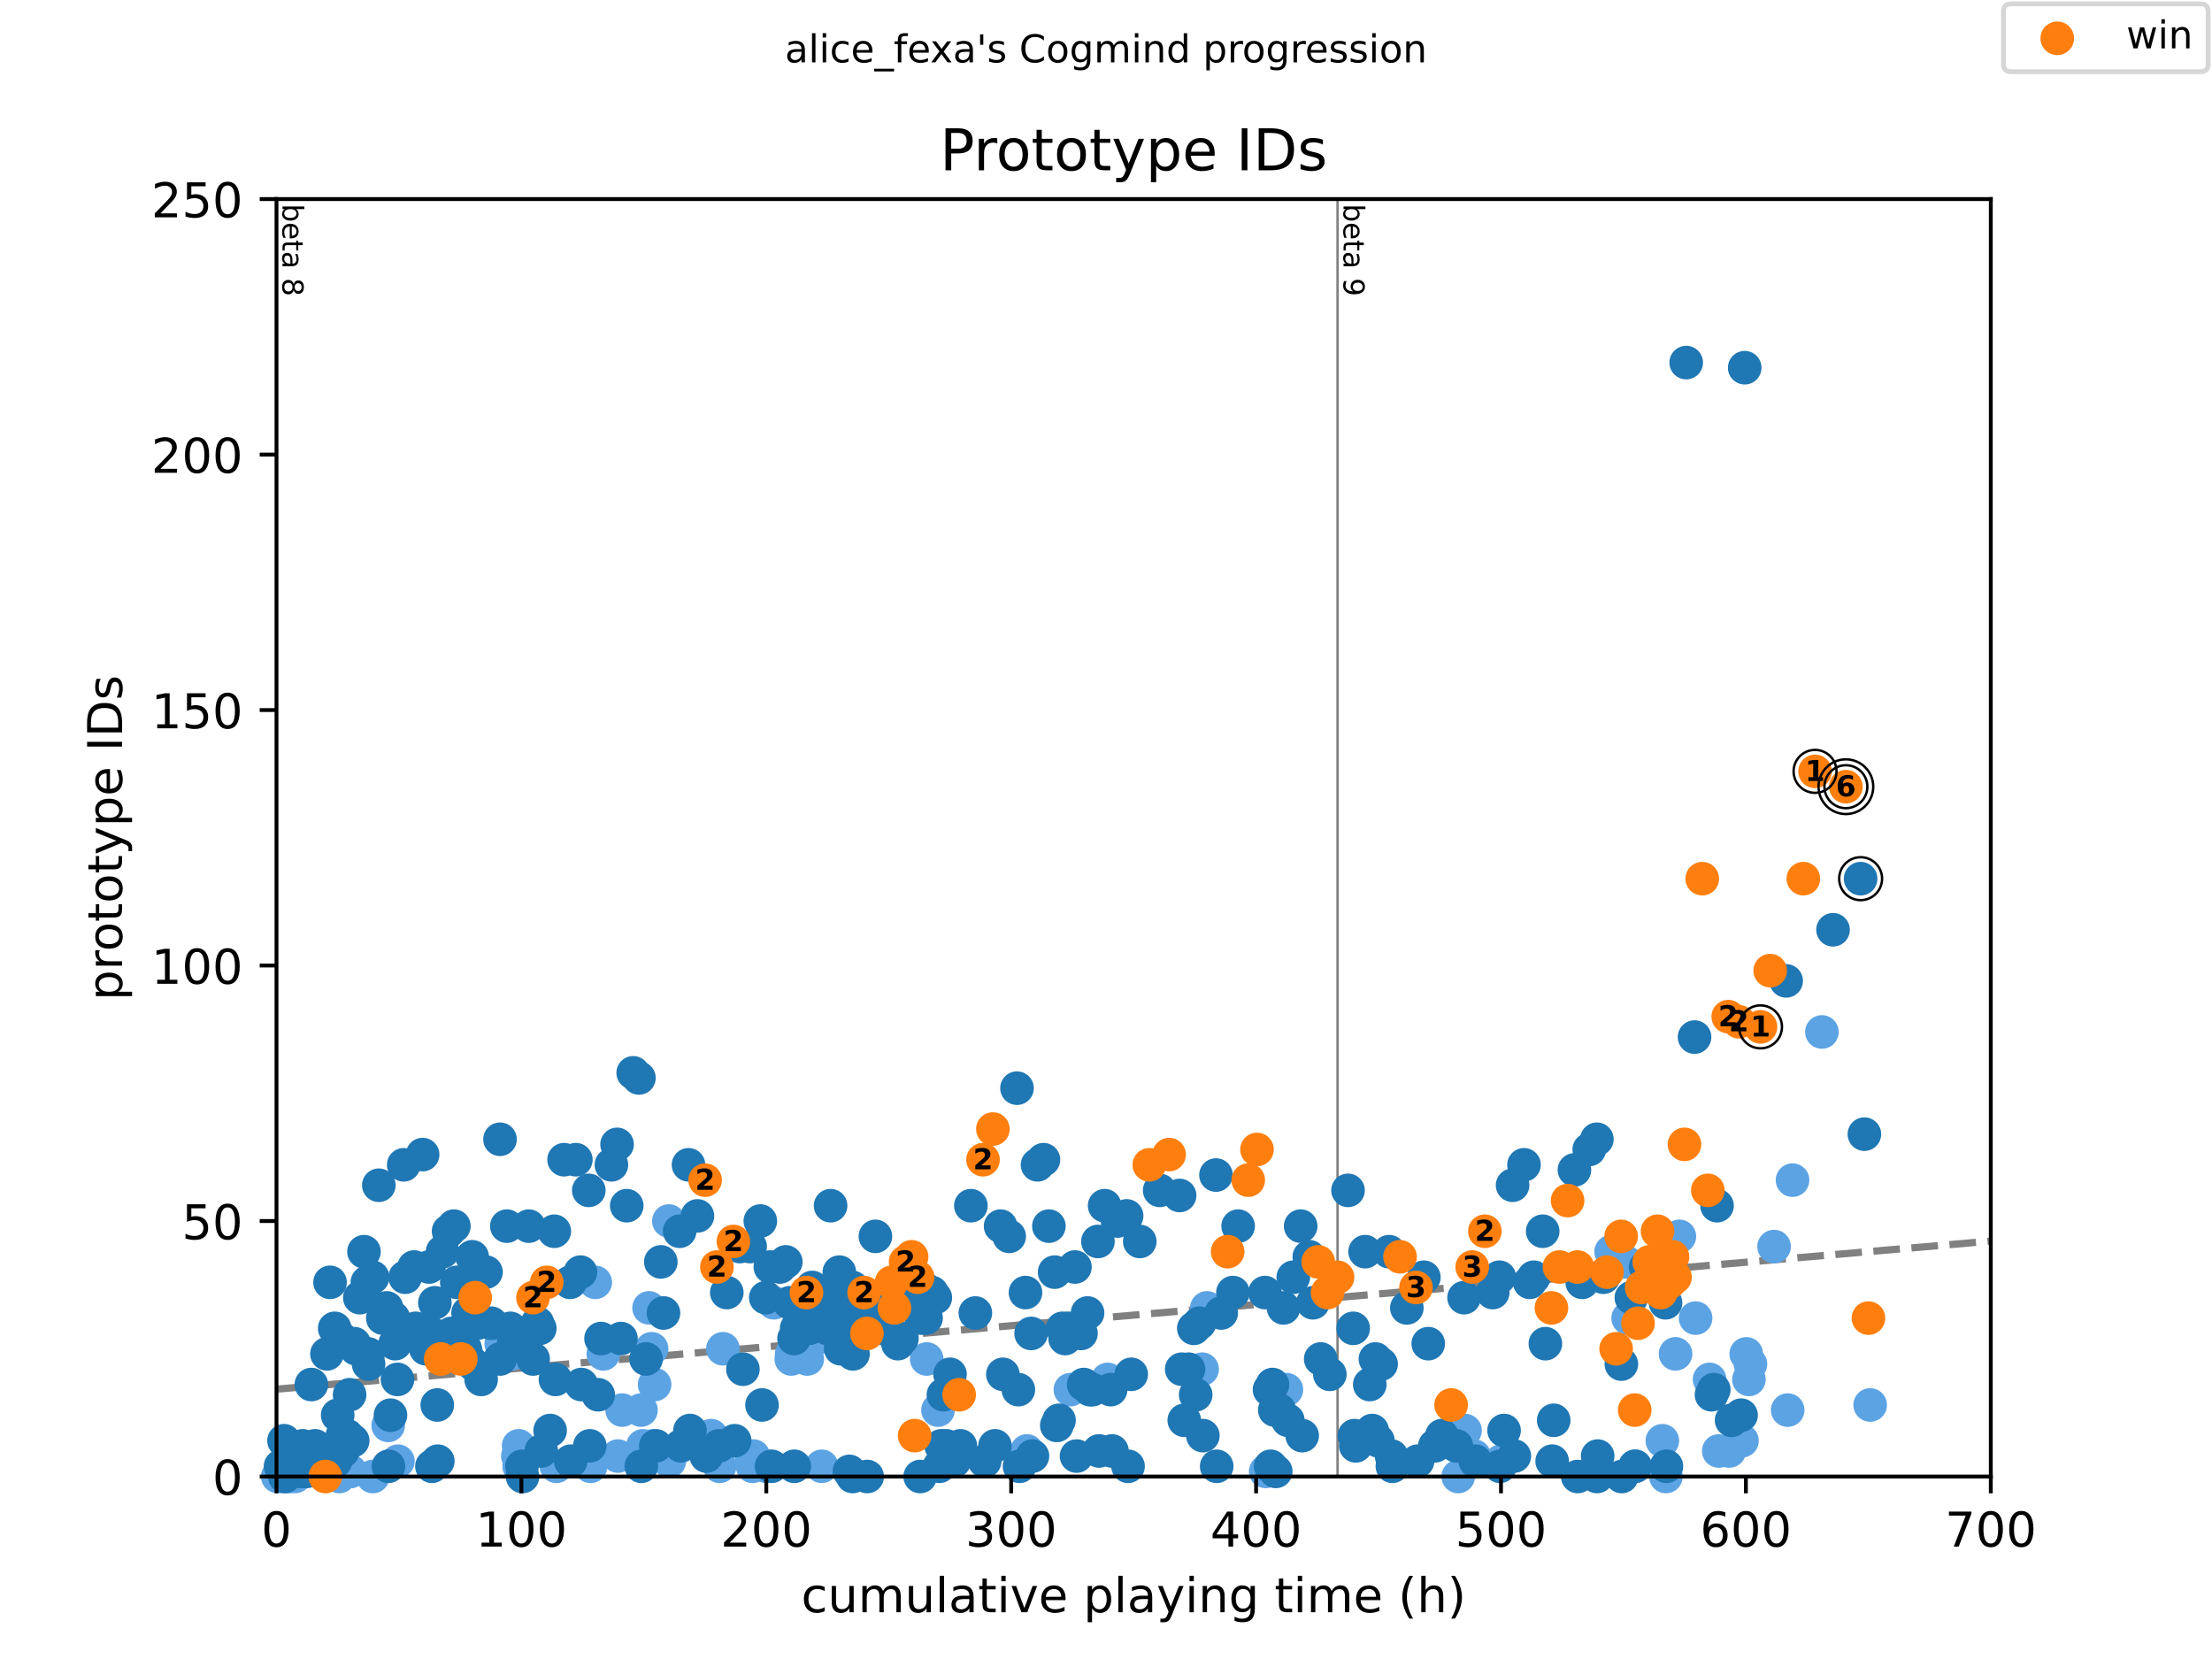 <?xml version="1.0" encoding="utf-8" standalone="no"?>
<!DOCTYPE svg PUBLIC "-//W3C//DTD SVG 1.1//EN"
  "http://www.w3.org/Graphics/SVG/1.1/DTD/svg11.dtd">
<!-- Created with matplotlib (https://matplotlib.org/) -->
<svg height="345.6pt" version="1.1" viewBox="0 0 460.8 345.6" width="460.8pt" xmlns="http://www.w3.org/2000/svg" xmlns:xlink="http://www.w3.org/1999/xlink">
 <defs>
  <style type="text/css">
*{stroke-linecap:butt;stroke-linejoin:round;}
  </style>
 </defs>
 <g id="figure_1">
  <g id="patch_1">
   <path d="M 0 345.6 
L 460.8 345.6 
L 460.8 0 
L 0 0 
z
" style="fill:#ffffff;"/>
  </g>
  <g id="axes_1">
   <g id="patch_2">
    <path d="M 57.6 307.584 
L 414.72 307.584 
L 414.72 41.472 
L 57.6 41.472 
z
" style="fill:#ffffff;"/>
   </g>
   <g id="line2d_1">
    <path clip-path="url(#pede5ece8bd)" d="M 57.6 289.385 
L 414.72 258.538 
" style="fill:none;stroke:#808080;stroke-dasharray:5.55,2.4;stroke-dashoffset:0;stroke-width:1.5;"/>
   </g>
   <g id="line2d_2">
    <path clip-path="url(#pede5ece8bd)" d="M 278.636 307.584 
L 278.636 41.472 
" style="fill:none;stroke:#808080;stroke-linecap:square;stroke-width:0.5;"/>
   </g>
   <g id="text_1">
    <!-- beta 8 -->
    <defs>
     <path d="M 48.688 27.297 
Q 48.688 37.203 44.609 42.844 
Q 40.531 48.484 33.406 48.484 
Q 26.266 48.484 22.188 42.844 
Q 18.109 37.203 18.109 27.297 
Q 18.109 17.391 22.188 11.75 
Q 26.266 6.109 33.406 6.109 
Q 40.531 6.109 44.609 11.75 
Q 48.688 17.391 48.688 27.297 
z
M 18.109 46.391 
Q 20.953 51.266 25.266 53.625 
Q 29.594 56 35.594 56 
Q 45.562 56 51.781 48.094 
Q 58.016 40.188 58.016 27.297 
Q 58.016 14.406 51.781 6.484 
Q 45.562 -1.422 35.594 -1.422 
Q 29.594 -1.422 25.266 0.953 
Q 20.953 3.328 18.109 8.203 
L 18.109 0 
L 9.078 0 
L 9.078 75.984 
L 18.109 75.984 
z
" id="DejaVuSans-98"/>
     <path d="M 56.203 29.594 
L 56.203 25.203 
L 14.891 25.203 
Q 15.484 15.922 20.484 11.062 
Q 25.484 6.203 34.422 6.203 
Q 39.594 6.203 44.453 7.469 
Q 49.312 8.734 54.109 11.281 
L 54.109 2.781 
Q 49.266 0.734 44.188 -0.344 
Q 39.109 -1.422 33.891 -1.422 
Q 20.797 -1.422 13.156 6.188 
Q 5.516 13.812 5.516 26.812 
Q 5.516 40.234 12.766 48.109 
Q 20.016 56 32.328 56 
Q 43.359 56 49.781 48.891 
Q 56.203 41.797 56.203 29.594 
z
M 47.219 32.234 
Q 47.125 39.594 43.094 43.984 
Q 39.062 48.391 32.422 48.391 
Q 24.906 48.391 20.391 44.141 
Q 15.875 39.891 15.188 32.172 
z
" id="DejaVuSans-101"/>
     <path d="M 18.312 70.219 
L 18.312 54.688 
L 36.812 54.688 
L 36.812 47.703 
L 18.312 47.703 
L 18.312 18.016 
Q 18.312 11.328 20.141 9.422 
Q 21.969 7.516 27.594 7.516 
L 36.812 7.516 
L 36.812 0 
L 27.594 0 
Q 17.188 0 13.234 3.875 
Q 9.281 7.766 9.281 18.016 
L 9.281 47.703 
L 2.688 47.703 
L 2.688 54.688 
L 9.281 54.688 
L 9.281 70.219 
z
" id="DejaVuSans-116"/>
     <path d="M 34.281 27.484 
Q 23.391 27.484 19.188 25 
Q 14.984 22.516 14.984 16.5 
Q 14.984 11.719 18.141 8.906 
Q 21.297 6.109 26.703 6.109 
Q 34.188 6.109 38.703 11.406 
Q 43.219 16.703 43.219 25.484 
L 43.219 27.484 
z
M 52.203 31.203 
L 52.203 0 
L 43.219 0 
L 43.219 8.297 
Q 40.141 3.328 35.547 0.953 
Q 30.953 -1.422 24.312 -1.422 
Q 15.922 -1.422 10.953 3.297 
Q 6 8.016 6 15.922 
Q 6 25.141 12.172 29.828 
Q 18.359 34.516 30.609 34.516 
L 43.219 34.516 
L 43.219 35.406 
Q 43.219 41.609 39.141 45 
Q 35.062 48.391 27.688 48.391 
Q 23 48.391 18.547 47.266 
Q 14.109 46.141 10.016 43.891 
L 10.016 52.203 
Q 14.938 54.109 19.578 55.047 
Q 24.219 56 28.609 56 
Q 40.484 56 46.344 49.844 
Q 52.203 43.703 52.203 31.203 
z
" id="DejaVuSans-97"/>
     <path id="DejaVuSans-32"/>
     <path d="M 31.781 34.625 
Q 24.75 34.625 20.719 30.859 
Q 16.703 27.094 16.703 20.516 
Q 16.703 13.922 20.719 10.156 
Q 24.75 6.391 31.781 6.391 
Q 38.812 6.391 42.859 10.172 
Q 46.922 13.969 46.922 20.516 
Q 46.922 27.094 42.891 30.859 
Q 38.875 34.625 31.781 34.625 
z
M 21.922 38.812 
Q 15.578 40.375 12.031 44.719 
Q 8.5 49.078 8.5 55.328 
Q 8.5 64.062 14.719 69.141 
Q 20.953 74.219 31.781 74.219 
Q 42.672 74.219 48.875 69.141 
Q 55.078 64.062 55.078 55.328 
Q 55.078 49.078 51.531 44.719 
Q 48 40.375 41.703 38.812 
Q 48.828 37.156 52.797 32.312 
Q 56.781 27.484 56.781 20.516 
Q 56.781 9.906 50.312 4.234 
Q 43.844 -1.422 31.781 -1.422 
Q 19.734 -1.422 13.25 4.234 
Q 6.781 9.906 6.781 20.516 
Q 6.781 27.484 10.781 32.312 
Q 14.797 37.156 21.922 38.812 
z
M 18.312 54.391 
Q 18.312 48.734 21.844 45.562 
Q 25.391 42.391 31.781 42.391 
Q 38.141 42.391 41.719 45.562 
Q 45.312 48.734 45.312 54.391 
Q 45.312 60.062 41.719 63.234 
Q 38.141 66.406 31.781 66.406 
Q 25.391 66.406 21.844 63.234 
Q 18.312 60.062 18.312 54.391 
z
" id="DejaVuSans-56"/>
    </defs>
    <g transform="translate(58.848 42.472)rotate(-270)scale(0.06 -0.06)">
     <use xlink:href="#DejaVuSans-98"/>
     <use x="63.477" xlink:href="#DejaVuSans-101"/>
     <use x="125" xlink:href="#DejaVuSans-116"/>
     <use x="164.209" xlink:href="#DejaVuSans-97"/>
     <use x="225.488" xlink:href="#DejaVuSans-32"/>
     <use x="257.275" xlink:href="#DejaVuSans-56"/>
    </g>
   </g>
   <g id="text_2">
    <!-- beta 9 -->
    <defs>
     <path d="M 10.984 1.516 
L 10.984 10.5 
Q 14.703 8.734 18.5 7.812 
Q 22.312 6.891 25.984 6.891 
Q 35.75 6.891 40.891 13.453 
Q 46.047 20.016 46.781 33.406 
Q 43.953 29.203 39.594 26.953 
Q 35.25 24.703 29.984 24.703 
Q 19.047 24.703 12.672 31.312 
Q 6.297 37.938 6.297 49.422 
Q 6.297 60.641 12.938 67.422 
Q 19.578 74.219 30.609 74.219 
Q 43.266 74.219 49.922 64.516 
Q 56.594 54.828 56.594 36.375 
Q 56.594 19.141 48.406 8.859 
Q 40.234 -1.422 26.422 -1.422 
Q 22.703 -1.422 18.891 -0.688 
Q 15.094 0.047 10.984 1.516 
z
M 30.609 32.422 
Q 37.25 32.422 41.125 36.953 
Q 45.016 41.5 45.016 49.422 
Q 45.016 57.281 41.125 61.844 
Q 37.25 66.406 30.609 66.406 
Q 23.969 66.406 20.094 61.844 
Q 16.219 57.281 16.219 49.422 
Q 16.219 41.5 20.094 36.953 
Q 23.969 32.422 30.609 32.422 
z
" id="DejaVuSans-57"/>
    </defs>
    <g transform="translate(279.884 42.472)rotate(-270)scale(0.06 -0.06)">
     <use xlink:href="#DejaVuSans-98"/>
     <use x="63.477" xlink:href="#DejaVuSans-101"/>
     <use x="125" xlink:href="#DejaVuSans-116"/>
     <use x="164.209" xlink:href="#DejaVuSans-97"/>
     <use x="225.488" xlink:href="#DejaVuSans-32"/>
     <use x="257.275" xlink:href="#DejaVuSans-57"/>
    </g>
   </g>
   <g id="PathCollection_1">
    <defs>
     <path d="M 0 3 
C 0.796 3 1.559 2.684 2.121 2.121 
C 2.684 1.559 3 0.796 3 0 
C 3 -0.796 2.684 -1.559 2.121 -2.121 
C 1.559 -2.684 0.796 -3 0 -3 
C -0.796 -3 -1.559 -2.684 -2.121 -2.121 
C -2.684 -1.559 -3 -0.796 -3 0 
C -3 0.796 -2.684 1.559 -2.121 2.121 
C -1.559 2.684 -0.796 3 0 3 
z
" id="m7a62fe44b4" style="stroke:#5ca3e4;"/>
    </defs>
    <g>
     <use style="fill:#5ca3e4;stroke:#5ca3e4;" x="57.864" xlink:href="#m7a62fe44b4" y="307.584"/>
     <use style="fill:#5ca3e4;stroke:#5ca3e4;" x="59.25" xlink:href="#m7a62fe44b4" y="307.584"/>
     <use style="fill:#5ca3e4;stroke:#5ca3e4;" x="60.176" xlink:href="#m7a62fe44b4" y="307.584"/>
     <use style="fill:#5ca3e4;stroke:#5ca3e4;" x="61.452" xlink:href="#m7a62fe44b4" y="307.584"/>
     <use style="fill:#5ca3e4;stroke:#5ca3e4;" x="70.558" xlink:href="#m7a62fe44b4" y="301.197"/>
     <use style="fill:#5ca3e4;stroke:#5ca3e4;" x="70.677" xlink:href="#m7a62fe44b4" y="307.584"/>
     <use style="fill:#5ca3e4;stroke:#5ca3e4;" x="72.914" xlink:href="#m7a62fe44b4" y="306.52"/>
     <use style="fill:#5ca3e4;stroke:#5ca3e4;" x="73.007" xlink:href="#m7a62fe44b4" y="306.52"/>
     <use style="fill:#5ca3e4;stroke:#5ca3e4;" x="77.667" xlink:href="#m7a62fe44b4" y="307.584"/>
     <use style="fill:#5ca3e4;stroke:#5ca3e4;" x="80.864" xlink:href="#m7a62fe44b4" y="296.94"/>
     <use style="fill:#5ca3e4;stroke:#5ca3e4;" x="82.896" xlink:href="#m7a62fe44b4" y="304.391"/>
     <use style="fill:#5ca3e4;stroke:#5ca3e4;" x="97.181" xlink:href="#m7a62fe44b4" y="282.037"/>
     <use style="fill:#5ca3e4;stroke:#5ca3e4;" x="104.417" xlink:href="#m7a62fe44b4" y="279.908"/>
     <use style="fill:#5ca3e4;stroke:#5ca3e4;" x="106.568" xlink:href="#m7a62fe44b4" y="282.037"/>
     <use style="fill:#5ca3e4;stroke:#5ca3e4;" x="107.877" xlink:href="#m7a62fe44b4" y="303.326"/>
     <use style="fill:#5ca3e4;stroke:#5ca3e4;" x="108.039" xlink:href="#m7a62fe44b4" y="301.197"/>
     <use style="fill:#5ca3e4;stroke:#5ca3e4;" x="108.149" xlink:href="#m7a62fe44b4" y="305.455"/>
     <use style="fill:#5ca3e4;stroke:#5ca3e4;" x="115.921" xlink:href="#m7a62fe44b4" y="305.455"/>
     <use style="fill:#5ca3e4;stroke:#5ca3e4;" x="123.029" xlink:href="#m7a62fe44b4" y="305.455"/>
     <use style="fill:#5ca3e4;stroke:#5ca3e4;" x="123.999" xlink:href="#m7a62fe44b4" y="267.135"/>
     <use style="fill:#5ca3e4;stroke:#5ca3e4;" x="125.682" xlink:href="#m7a62fe44b4" y="282.037"/>
     <use style="fill:#5ca3e4;stroke:#5ca3e4;" x="128.735" xlink:href="#m7a62fe44b4" y="303.326"/>
     <use style="fill:#5ca3e4;stroke:#5ca3e4;" x="129.602" xlink:href="#m7a62fe44b4" y="293.746"/>
     <use style="fill:#5ca3e4;stroke:#5ca3e4;" x="133.258" xlink:href="#m7a62fe44b4" y="303.326"/>
     <use style="fill:#5ca3e4;stroke:#5ca3e4;" x="133.531" xlink:href="#m7a62fe44b4" y="293.746"/>
     <use style="fill:#5ca3e4;stroke:#5ca3e4;" x="133.93" xlink:href="#m7a62fe44b4" y="301.197"/>
     <use style="fill:#5ca3e4;stroke:#5ca3e4;" x="135.214" xlink:href="#m7a62fe44b4" y="272.457"/>
     <use style="fill:#5ca3e4;stroke:#5ca3e4;" x="135.741" xlink:href="#m7a62fe44b4" y="280.973"/>
     <use style="fill:#5ca3e4;stroke:#5ca3e4;" x="135.911" xlink:href="#m7a62fe44b4" y="302.262"/>
     <use style="fill:#5ca3e4;stroke:#5ca3e4;" x="135.996" xlink:href="#m7a62fe44b4" y="301.197"/>
     <use style="fill:#5ca3e4;stroke:#5ca3e4;" x="136.37" xlink:href="#m7a62fe44b4" y="288.424"/>
     <use style="fill:#5ca3e4;stroke:#5ca3e4;" x="139.338" xlink:href="#m7a62fe44b4" y="254.362"/>
     <use style="fill:#5ca3e4;stroke:#5ca3e4;" x="139.431" xlink:href="#m7a62fe44b4" y="304.391"/>
     <use style="fill:#5ca3e4;stroke:#5ca3e4;" x="147.339" xlink:href="#m7a62fe44b4" y="301.197"/>
     <use style="fill:#5ca3e4;stroke:#5ca3e4;" x="147.688" xlink:href="#m7a62fe44b4" y="301.197"/>
     <use style="fill:#5ca3e4;stroke:#5ca3e4;" x="148.138" xlink:href="#m7a62fe44b4" y="299.068"/>
     <use style="fill:#5ca3e4;stroke:#5ca3e4;" x="149.916" xlink:href="#m7a62fe44b4" y="305.455"/>
     <use style="fill:#5ca3e4;stroke:#5ca3e4;" x="150.596" xlink:href="#m7a62fe44b4" y="280.973"/>
     <use style="fill:#5ca3e4;stroke:#5ca3e4;" x="156.548" xlink:href="#m7a62fe44b4" y="304.391"/>
     <use style="fill:#5ca3e4;stroke:#5ca3e4;" x="156.777" xlink:href="#m7a62fe44b4" y="305.455"/>
     <use style="fill:#5ca3e4;stroke:#5ca3e4;" x="156.947" xlink:href="#m7a62fe44b4" y="303.326"/>
     <use style="fill:#5ca3e4;stroke:#5ca3e4;" x="159.668" xlink:href="#m7a62fe44b4" y="305.455"/>
     <use style="fill:#5ca3e4;stroke:#5ca3e4;" x="161.207" xlink:href="#m7a62fe44b4" y="271.393"/>
     <use style="fill:#5ca3e4;stroke:#5ca3e4;" x="164.838" xlink:href="#m7a62fe44b4" y="283.102"/>
     <use style="fill:#5ca3e4;stroke:#5ca3e4;" x="164.932" xlink:href="#m7a62fe44b4" y="282.037"/>
     <use style="fill:#5ca3e4;stroke:#5ca3e4;" x="168.171" xlink:href="#m7a62fe44b4" y="283.102"/>
     <use style="fill:#5ca3e4;stroke:#5ca3e4;" x="170.093" xlink:href="#m7a62fe44b4" y="278.844"/>
     <use style="fill:#5ca3e4;stroke:#5ca3e4;" x="171.181" xlink:href="#m7a62fe44b4" y="305.455"/>
     <use style="fill:#5ca3e4;stroke:#5ca3e4;" x="193.051" xlink:href="#m7a62fe44b4" y="283.102"/>
     <use style="fill:#5ca3e4;stroke:#5ca3e4;" x="195.406" xlink:href="#m7a62fe44b4" y="293.746"/>
     <use style="fill:#5ca3e4;stroke:#5ca3e4;" x="213.934" xlink:href="#m7a62fe44b4" y="302.262"/>
     <use style="fill:#5ca3e4;stroke:#5ca3e4;" x="222.981" xlink:href="#m7a62fe44b4" y="289.488"/>
     <use style="fill:#5ca3e4;stroke:#5ca3e4;" x="230.752" xlink:href="#m7a62fe44b4" y="287.359"/>
     <use style="fill:#5ca3e4;stroke:#5ca3e4;" x="250.419" xlink:href="#m7a62fe44b4" y="285.231"/>
     <use style="fill:#5ca3e4;stroke:#5ca3e4;" x="251.414" xlink:href="#m7a62fe44b4" y="272.457"/>
     <use style="fill:#5ca3e4;stroke:#5ca3e4;" x="263.667" xlink:href="#m7a62fe44b4" y="306.52"/>
     <use style="fill:#5ca3e4;stroke:#5ca3e4;" x="267.986" xlink:href="#m7a62fe44b4" y="289.488"/>
     <use style="fill:#5ca3e4;stroke:#5ca3e4;" x="303.775" xlink:href="#m7a62fe44b4" y="307.584"/>
     <use style="fill:#5ca3e4;stroke:#5ca3e4;" x="304.006" xlink:href="#m7a62fe44b4" y="300.133"/>
     <use style="fill:#5ca3e4;stroke:#5ca3e4;" x="305.195" xlink:href="#m7a62fe44b4" y="298.004"/>
     <use style="fill:#5ca3e4;stroke:#5ca3e4;" x="307.107" xlink:href="#m7a62fe44b4" y="303.326"/>
     <use style="fill:#5ca3e4;stroke:#5ca3e4;" x="312.661" xlink:href="#m7a62fe44b4" y="304.391"/>
     <use style="fill:#5ca3e4;stroke:#5ca3e4;" x="335.631" xlink:href="#m7a62fe44b4" y="260.748"/>
     <use style="fill:#5ca3e4;stroke:#5ca3e4;" x="338.641" xlink:href="#m7a62fe44b4" y="262.877"/>
     <use style="fill:#5ca3e4;stroke:#5ca3e4;" x="339.172" xlink:href="#m7a62fe44b4" y="274.586"/>
     <use style="fill:#5ca3e4;stroke:#5ca3e4;" x="340.671" xlink:href="#m7a62fe44b4" y="305.455"/>
     <use style="fill:#5ca3e4;stroke:#5ca3e4;" x="346.301" xlink:href="#m7a62fe44b4" y="300.133"/>
     <use style="fill:#5ca3e4;stroke:#5ca3e4;" x="347.043" xlink:href="#m7a62fe44b4" y="307.584"/>
     <use style="fill:#5ca3e4;stroke:#5ca3e4;" x="349.046" xlink:href="#m7a62fe44b4" y="282.037"/>
     <use style="fill:#5ca3e4;stroke:#5ca3e4;" x="349.845" xlink:href="#m7a62fe44b4" y="257.555"/>
     <use style="fill:#5ca3e4;stroke:#5ca3e4;" x="353.223" xlink:href="#m7a62fe44b4" y="274.586"/>
     <use style="fill:#5ca3e4;stroke:#5ca3e4;" x="356.134" xlink:href="#m7a62fe44b4" y="287.359"/>
     <use style="fill:#5ca3e4;stroke:#5ca3e4;" x="358.047" xlink:href="#m7a62fe44b4" y="302.262"/>
     <use style="fill:#5ca3e4;stroke:#5ca3e4;" x="360.243" xlink:href="#m7a62fe44b4" y="302.262"/>
     <use style="fill:#5ca3e4;stroke:#5ca3e4;" x="362.88" xlink:href="#m7a62fe44b4" y="300.133"/>
     <use style="fill:#5ca3e4;stroke:#5ca3e4;" x="363.773" xlink:href="#m7a62fe44b4" y="282.037"/>
     <use style="fill:#5ca3e4;stroke:#5ca3e4;" x="364.333" xlink:href="#m7a62fe44b4" y="287.359"/>
     <use style="fill:#5ca3e4;stroke:#5ca3e4;" x="364.653" xlink:href="#m7a62fe44b4" y="284.166"/>
     <use style="fill:#5ca3e4;stroke:#5ca3e4;" x="369.574" xlink:href="#m7a62fe44b4" y="259.684"/>
     <use style="fill:#5ca3e4;stroke:#5ca3e4;" x="372.407" xlink:href="#m7a62fe44b4" y="293.746"/>
     <use style="fill:#5ca3e4;stroke:#5ca3e4;" x="373.418" xlink:href="#m7a62fe44b4" y="245.846"/>
     <use style="fill:#5ca3e4;stroke:#5ca3e4;" x="379.537" xlink:href="#m7a62fe44b4" y="214.977"/>
     <use style="fill:#5ca3e4;stroke:#5ca3e4;" x="389.589" xlink:href="#m7a62fe44b4" y="292.682"/>
    </g>
   </g>
   <g id="PathCollection_2">
    <defs>
     <path d="M 0 3 
C 0.796 3 1.559 2.684 2.121 2.121 
C 2.684 1.559 3 0.796 3 0 
C 3 -0.796 2.684 -1.559 2.121 -2.121 
C 1.559 -2.684 0.796 -3 0 -3 
C -0.796 -3 -1.559 -2.684 -2.121 -2.121 
C -2.684 -1.559 -3 -0.796 -3 0 
C -3 0.796 -2.684 1.559 -2.121 2.121 
C -1.559 2.684 -0.796 3 0 3 
z
" id="m5c44420388" style="stroke:#1f77b4;"/>
    </defs>
    <g>
     <use style="fill:#1f77b4;stroke:#1f77b4;" x="58.442" xlink:href="#m5c44420388" y="305.455"/>
     <use style="fill:#1f77b4;stroke:#1f77b4;" x="59.165" xlink:href="#m5c44420388" y="300.133"/>
     <use style="fill:#1f77b4;stroke:#1f77b4;" x="59.335" xlink:href="#m5c44420388" y="307.584"/>
     <use style="fill:#1f77b4;stroke:#1f77b4;" x="60.083" xlink:href="#m5c44420388" y="302.262"/>
     <use style="fill:#1f77b4;stroke:#1f77b4;" x="60.67" xlink:href="#m5c44420388" y="306.52"/>
     <use style="fill:#1f77b4;stroke:#1f77b4;" x="61.29" xlink:href="#m5c44420388" y="303.326"/>
     <use style="fill:#1f77b4;stroke:#1f77b4;" x="62.004" xlink:href="#m5c44420388" y="304.391"/>
     <use style="fill:#1f77b4;stroke:#1f77b4;" x="62.583" xlink:href="#m5c44420388" y="306.52"/>
     <use style="fill:#1f77b4;stroke:#1f77b4;" x="63.059" xlink:href="#m5c44420388" y="301.197"/>
     <use style="fill:#1f77b4;stroke:#1f77b4;" x="63.39" xlink:href="#m5c44420388" y="306.52"/>
     <use style="fill:#1f77b4;stroke:#1f77b4;" x="63.756" xlink:href="#m5c44420388" y="302.262"/>
     <use style="fill:#1f77b4;stroke:#1f77b4;" x="63.875" xlink:href="#m5c44420388" y="306.52"/>
     <use style="fill:#1f77b4;stroke:#1f77b4;" x="64.861" xlink:href="#m5c44420388" y="288.424"/>
     <use style="fill:#1f77b4;stroke:#1f77b4;" x="65.423" xlink:href="#m5c44420388" y="305.455"/>
     <use style="fill:#1f77b4;stroke:#1f77b4;" x="65.618" xlink:href="#m5c44420388" y="301.197"/>
     <use style="fill:#1f77b4;stroke:#1f77b4;" x="66.545" xlink:href="#m5c44420388" y="305.455"/>
     <use style="fill:#1f77b4;stroke:#1f77b4;" x="66.596" xlink:href="#m5c44420388" y="306.52"/>
     <use style="fill:#1f77b4;stroke:#1f77b4;" x="67.064" xlink:href="#m5c44420388" y="302.262"/>
     <use style="fill:#1f77b4;stroke:#1f77b4;" x="68.11" xlink:href="#m5c44420388" y="282.037"/>
     <use style="fill:#1f77b4;stroke:#1f77b4;" x="68.756" xlink:href="#m5c44420388" y="267.135"/>
     <use style="fill:#1f77b4;stroke:#1f77b4;" x="69.725" xlink:href="#m5c44420388" y="276.715"/>
     <use style="fill:#1f77b4;stroke:#1f77b4;" x="69.887" xlink:href="#m5c44420388" y="304.391"/>
     <use style="fill:#1f77b4;stroke:#1f77b4;" x="70.346" xlink:href="#m5c44420388" y="294.811"/>
     <use style="fill:#1f77b4;stroke:#1f77b4;" x="71.086" xlink:href="#m5c44420388" y="278.844"/>
     <use style="fill:#1f77b4;stroke:#1f77b4;" x="71.315" xlink:href="#m5c44420388" y="299.068"/>
     <use style="fill:#1f77b4;stroke:#1f77b4;" x="71.434" xlink:href="#m5c44420388" y="302.262"/>
     <use style="fill:#1f77b4;stroke:#1f77b4;" x="71.851" xlink:href="#m5c44420388" y="301.197"/>
     <use style="fill:#1f77b4;stroke:#1f77b4;" x="72.31" xlink:href="#m5c44420388" y="299.068"/>
     <use style="fill:#1f77b4;stroke:#1f77b4;" x="72.829" xlink:href="#m5c44420388" y="290.553"/>
     <use style="fill:#1f77b4;stroke:#1f77b4;" x="73.475" xlink:href="#m5c44420388" y="300.133"/>
     <use style="fill:#1f77b4;stroke:#1f77b4;" x="73.798" xlink:href="#m5c44420388" y="279.908"/>
     <use style="fill:#1f77b4;stroke:#1f77b4;" x="74.155" xlink:href="#m5c44420388" y="280.973"/>
     <use style="fill:#1f77b4;stroke:#1f77b4;" x="74.954" xlink:href="#m5c44420388" y="270.328"/>
     <use style="fill:#1f77b4;stroke:#1f77b4;" x="75.822" xlink:href="#m5c44420388" y="260.748"/>
     <use style="fill:#1f77b4;stroke:#1f77b4;" x="76.527" xlink:href="#m5c44420388" y="267.135"/>
     <use style="fill:#1f77b4;stroke:#1f77b4;" x="76.689" xlink:href="#m5c44420388" y="282.037"/>
     <use style="fill:#1f77b4;stroke:#1f77b4;" x="76.782" xlink:href="#m5c44420388" y="284.166"/>
     <use style="fill:#1f77b4;stroke:#1f77b4;" x="77.624" xlink:href="#m5c44420388" y="266.071"/>
     <use style="fill:#1f77b4;stroke:#1f77b4;" x="78.917" xlink:href="#m5c44420388" y="246.91"/>
     <use style="fill:#1f77b4;stroke:#1f77b4;" x="79.741" xlink:href="#m5c44420388" y="274.586"/>
     <use style="fill:#1f77b4;stroke:#1f77b4;" x="80.541" xlink:href="#m5c44420388" y="272.457"/>
     <use style="fill:#1f77b4;stroke:#1f77b4;" x="80.923" xlink:href="#m5c44420388" y="305.455"/>
     <use style="fill:#1f77b4;stroke:#1f77b4;" x="81.34" xlink:href="#m5c44420388" y="294.811"/>
     <use style="fill:#1f77b4;stroke:#1f77b4;" x="81.952" xlink:href="#m5c44420388" y="274.586"/>
     <use style="fill:#1f77b4;stroke:#1f77b4;" x="82.318" xlink:href="#m5c44420388" y="279.908"/>
     <use style="fill:#1f77b4;stroke:#1f77b4;" x="82.802" xlink:href="#m5c44420388" y="287.359"/>
     <use style="fill:#1f77b4;stroke:#1f77b4;" x="84.103" xlink:href="#m5c44420388" y="242.653"/>
     <use style="fill:#1f77b4;stroke:#1f77b4;" x="84.401" xlink:href="#m5c44420388" y="266.071"/>
     <use style="fill:#1f77b4;stroke:#1f77b4;" x="86.272" xlink:href="#m5c44420388" y="263.942"/>
     <use style="fill:#1f77b4;stroke:#1f77b4;" x="86.586" xlink:href="#m5c44420388" y="276.715"/>
     <use style="fill:#1f77b4;stroke:#1f77b4;" x="88.04" xlink:href="#m5c44420388" y="240.524"/>
     <use style="fill:#1f77b4;stroke:#1f77b4;" x="88.729" xlink:href="#m5c44420388" y="280.973"/>
     <use style="fill:#1f77b4;stroke:#1f77b4;" x="89.367" xlink:href="#m5c44420388" y="263.942"/>
     <use style="fill:#1f77b4;stroke:#1f77b4;" x="89.877" xlink:href="#m5c44420388" y="277.779"/>
     <use style="fill:#1f77b4;stroke:#1f77b4;" x="89.979" xlink:href="#m5c44420388" y="305.455"/>
     <use style="fill:#1f77b4;stroke:#1f77b4;" x="90.591" xlink:href="#m5c44420388" y="271.393"/>
     <use style="fill:#1f77b4;stroke:#1f77b4;" x="91.093" xlink:href="#m5c44420388" y="292.682"/>
     <use style="fill:#1f77b4;stroke:#1f77b4;" x="91.203" xlink:href="#m5c44420388" y="304.391"/>
     <use style="fill:#1f77b4;stroke:#1f77b4;" x="91.339" xlink:href="#m5c44420388" y="279.908"/>
     <use style="fill:#1f77b4;stroke:#1f77b4;" x="92.198" xlink:href="#m5c44420388" y="260.748"/>
     <use style="fill:#1f77b4;stroke:#1f77b4;" x="92.47" xlink:href="#m5c44420388" y="280.973"/>
     <use style="fill:#1f77b4;stroke:#1f77b4;" x="93.448" xlink:href="#m5c44420388" y="256.49"/>
     <use style="fill:#1f77b4;stroke:#1f77b4;" x="94.001" xlink:href="#m5c44420388" y="277.779"/>
     <use style="fill:#1f77b4;stroke:#1f77b4;" x="94.553" xlink:href="#m5c44420388" y="255.426"/>
     <use style="fill:#1f77b4;stroke:#1f77b4;" x="95.157" xlink:href="#m5c44420388" y="267.135"/>
     <use style="fill:#1f77b4;stroke:#1f77b4;" x="96.909" xlink:href="#m5c44420388" y="280.973"/>
     <use style="fill:#1f77b4;stroke:#1f77b4;" x="97.504" xlink:href="#m5c44420388" y="273.522"/>
     <use style="fill:#1f77b4;stroke:#1f77b4;" x="98.363" xlink:href="#m5c44420388" y="261.813"/>
     <use style="fill:#1f77b4;stroke:#1f77b4;" x="98.516" xlink:href="#m5c44420388" y="284.166"/>
     <use style="fill:#1f77b4;stroke:#1f77b4;" x="99.426" xlink:href="#m5c44420388" y="275.651"/>
     <use style="fill:#1f77b4;stroke:#1f77b4;" x="100.225" xlink:href="#m5c44420388" y="287.359"/>
     <use style="fill:#1f77b4;stroke:#1f77b4;" x="101.245" xlink:href="#m5c44420388" y="265.006"/>
     <use style="fill:#1f77b4;stroke:#1f77b4;" x="102.334" xlink:href="#m5c44420388" y="275.651"/>
     <use style="fill:#1f77b4;stroke:#1f77b4;" x="104.162" xlink:href="#m5c44420388" y="237.33"/>
     <use style="fill:#1f77b4;stroke:#1f77b4;" x="104.187" xlink:href="#m5c44420388" y="283.102"/>
     <use style="fill:#1f77b4;stroke:#1f77b4;" x="105.582" xlink:href="#m5c44420388" y="255.426"/>
     <use style="fill:#1f77b4;stroke:#1f77b4;" x="106.321" xlink:href="#m5c44420388" y="276.715"/>
     <use style="fill:#1f77b4;stroke:#1f77b4;" x="106.993" xlink:href="#m5c44420388" y="279.908"/>
     <use style="fill:#1f77b4;stroke:#1f77b4;" x="107.648" xlink:href="#m5c44420388" y="277.779"/>
     <use style="fill:#1f77b4;stroke:#1f77b4;" x="108.736" xlink:href="#m5c44420388" y="305.455"/>
     <use style="fill:#1f77b4;stroke:#1f77b4;" x="108.855" xlink:href="#m5c44420388" y="307.584"/>
     <use style="fill:#1f77b4;stroke:#1f77b4;" x="110.148" xlink:href="#m5c44420388" y="255.426"/>
     <use style="fill:#1f77b4;stroke:#1f77b4;" x="111.066" xlink:href="#m5c44420388" y="283.102"/>
     <use style="fill:#1f77b4;stroke:#1f77b4;" x="111.967" xlink:href="#m5c44420388" y="275.651"/>
     <use style="fill:#1f77b4;stroke:#1f77b4;" x="112.452" xlink:href="#m5c44420388" y="276.715"/>
     <use style="fill:#1f77b4;stroke:#1f77b4;" x="112.758" xlink:href="#m5c44420388" y="302.262"/>
     <use style="fill:#1f77b4;stroke:#1f77b4;" x="114.603" xlink:href="#m5c44420388" y="298.004"/>
     <use style="fill:#1f77b4;stroke:#1f77b4;" x="115.47" xlink:href="#m5c44420388" y="256.49"/>
     <use style="fill:#1f77b4;stroke:#1f77b4;" x="115.709" xlink:href="#m5c44420388" y="287.359"/>
     <use style="fill:#1f77b4;stroke:#1f77b4;" x="117.511" xlink:href="#m5c44420388" y="241.588"/>
     <use style="fill:#1f77b4;stroke:#1f77b4;" x="118.753" xlink:href="#m5c44420388" y="267.135"/>
     <use style="fill:#1f77b4;stroke:#1f77b4;" x="118.889" xlink:href="#m5c44420388" y="304.391"/>
     <use style="fill:#1f77b4;stroke:#1f77b4;" x="119.96" xlink:href="#m5c44420388" y="241.588"/>
     <use style="fill:#1f77b4;stroke:#1f77b4;" x="120.921" xlink:href="#m5c44420388" y="265.006"/>
     <use style="fill:#1f77b4;stroke:#1f77b4;" x="121.091" xlink:href="#m5c44420388" y="288.424"/>
     <use style="fill:#1f77b4;stroke:#1f77b4;" x="122.655" xlink:href="#m5c44420388" y="247.975"/>
     <use style="fill:#1f77b4;stroke:#1f77b4;" x="122.868" xlink:href="#m5c44420388" y="301.197"/>
     <use style="fill:#1f77b4;stroke:#1f77b4;" x="124.62" xlink:href="#m5c44420388" y="290.553"/>
     <use style="fill:#1f77b4;stroke:#1f77b4;" x="125.206" xlink:href="#m5c44420388" y="278.844"/>
     <use style="fill:#1f77b4;stroke:#1f77b4;" x="127.366" xlink:href="#m5c44420388" y="242.653"/>
     <use style="fill:#1f77b4;stroke:#1f77b4;" x="128.548" xlink:href="#m5c44420388" y="238.395"/>
     <use style="fill:#1f77b4;stroke:#1f77b4;" x="129.356" xlink:href="#m5c44420388" y="278.844"/>
     <use style="fill:#1f77b4;stroke:#1f77b4;" x="130.563" xlink:href="#m5c44420388" y="251.168"/>
     <use style="fill:#1f77b4;stroke:#1f77b4;" x="131.906" xlink:href="#m5c44420388" y="223.493"/>
     <use style="fill:#1f77b4;stroke:#1f77b4;" x="133.097" xlink:href="#m5c44420388" y="224.557"/>
     <use style="fill:#1f77b4;stroke:#1f77b4;" x="133.599" xlink:href="#m5c44420388" y="305.455"/>
     <use style="fill:#1f77b4;stroke:#1f77b4;" x="134.585" xlink:href="#m5c44420388" y="283.102"/>
     <use style="fill:#1f77b4;stroke:#1f77b4;" x="136.626" xlink:href="#m5c44420388" y="301.197"/>
     <use style="fill:#1f77b4;stroke:#1f77b4;" x="137.663" xlink:href="#m5c44420388" y="262.877"/>
     <use style="fill:#1f77b4;stroke:#1f77b4;" x="138.216" xlink:href="#m5c44420388" y="273.522"/>
     <use style="fill:#1f77b4;stroke:#1f77b4;" x="141.583" xlink:href="#m5c44420388" y="256.49"/>
     <use style="fill:#1f77b4;stroke:#1f77b4;" x="141.863" xlink:href="#m5c44420388" y="301.197"/>
     <use style="fill:#1f77b4;stroke:#1f77b4;" x="143.428" xlink:href="#m5c44420388" y="242.653"/>
     <use style="fill:#1f77b4;stroke:#1f77b4;" x="143.734" xlink:href="#m5c44420388" y="298.004"/>
     <use style="fill:#1f77b4;stroke:#1f77b4;" x="145.29" xlink:href="#m5c44420388" y="253.297"/>
     <use style="fill:#1f77b4;stroke:#1f77b4;" x="147.152" xlink:href="#m5c44420388" y="303.326"/>
     <use style="fill:#1f77b4;stroke:#1f77b4;" x="149.762" xlink:href="#m5c44420388" y="301.197"/>
     <use style="fill:#1f77b4;stroke:#1f77b4;" x="151.404" xlink:href="#m5c44420388" y="269.264"/>
     <use style="fill:#1f77b4;stroke:#1f77b4;" x="153.045" xlink:href="#m5c44420388" y="300.133"/>
     <use style="fill:#1f77b4;stroke:#1f77b4;" x="154.116" xlink:href="#m5c44420388" y="259.684"/>
     <use style="fill:#1f77b4;stroke:#1f77b4;" x="154.762" xlink:href="#m5c44420388" y="285.231"/>
     <use style="fill:#1f77b4;stroke:#1f77b4;" x="156.267" xlink:href="#m5c44420388" y="259.684"/>
     <use style="fill:#1f77b4;stroke:#1f77b4;" x="158.393" xlink:href="#m5c44420388" y="254.362"/>
     <use style="fill:#1f77b4;stroke:#1f77b4;" x="158.741" xlink:href="#m5c44420388" y="292.682"/>
     <use style="fill:#1f77b4;stroke:#1f77b4;" x="159.524" xlink:href="#m5c44420388" y="270.328"/>
     <use style="fill:#1f77b4;stroke:#1f77b4;" x="160.485" xlink:href="#m5c44420388" y="263.942"/>
     <use style="fill:#1f77b4;stroke:#1f77b4;" x="160.731" xlink:href="#m5c44420388" y="305.455"/>
     <use style="fill:#1f77b4;stroke:#1f77b4;" x="162.466" xlink:href="#m5c44420388" y="263.942"/>
     <use style="fill:#1f77b4;stroke:#1f77b4;" x="163.699" xlink:href="#m5c44420388" y="262.877"/>
     <use style="fill:#1f77b4;stroke:#1f77b4;" x="164.498" xlink:href="#m5c44420388" y="271.393"/>
     <use style="fill:#1f77b4;stroke:#1f77b4;" x="165.408" xlink:href="#m5c44420388" y="278.844"/>
     <use style="fill:#1f77b4;stroke:#1f77b4;" x="165.459" xlink:href="#m5c44420388" y="305.455"/>
     <use style="fill:#1f77b4;stroke:#1f77b4;" x="165.96" xlink:href="#m5c44420388" y="276.715"/>
     <use style="fill:#1f77b4;stroke:#1f77b4;" x="166.777" xlink:href="#m5c44420388" y="274.586"/>
     <use style="fill:#1f77b4;stroke:#1f77b4;" x="168.562" xlink:href="#m5c44420388" y="276.715"/>
     <use style="fill:#1f77b4;stroke:#1f77b4;" x="169.2" xlink:href="#m5c44420388" y="268.199"/>
     <use style="fill:#1f77b4;stroke:#1f77b4;" x="169.838" xlink:href="#m5c44420388" y="271.393"/>
     <use style="fill:#1f77b4;stroke:#1f77b4;" x="170.901" xlink:href="#m5c44420388" y="270.328"/>
     <use style="fill:#1f77b4;stroke:#1f77b4;" x="171.853" xlink:href="#m5c44420388" y="275.651"/>
     <use style="fill:#1f77b4;stroke:#1f77b4;" x="172.295" xlink:href="#m5c44420388" y="276.715"/>
     <use style="fill:#1f77b4;stroke:#1f77b4;" x="173.026" xlink:href="#m5c44420388" y="251.168"/>
     <use style="fill:#1f77b4;stroke:#1f77b4;" x="174.106" xlink:href="#m5c44420388" y="269.264"/>
     <use style="fill:#1f77b4;stroke:#1f77b4;" x="174.854" xlink:href="#m5c44420388" y="265.006"/>
     <use style="fill:#1f77b4;stroke:#1f77b4;" x="174.999" xlink:href="#m5c44420388" y="278.844"/>
     <use style="fill:#1f77b4;stroke:#1f77b4;" x="175.126" xlink:href="#m5c44420388" y="280.973"/>
     <use style="fill:#1f77b4;stroke:#1f77b4;" x="175.943" xlink:href="#m5c44420388" y="273.522"/>
     <use style="fill:#1f77b4;stroke:#1f77b4;" x="176.351" xlink:href="#m5c44420388" y="276.715"/>
     <use style="fill:#1f77b4;stroke:#1f77b4;" x="176.844" xlink:href="#m5c44420388" y="280.973"/>
     <use style="fill:#1f77b4;stroke:#1f77b4;" x="176.946" xlink:href="#m5c44420388" y="306.52"/>
     <use style="fill:#1f77b4;stroke:#1f77b4;" x="177.567" xlink:href="#m5c44420388" y="268.199"/>
     <use style="fill:#1f77b4;stroke:#1f77b4;" x="177.618" xlink:href="#m5c44420388" y="307.584"/>
     <use style="fill:#1f77b4;stroke:#1f77b4;" x="177.694" xlink:href="#m5c44420388" y="282.037"/>
     <use style="fill:#1f77b4;stroke:#1f77b4;" x="178.553" xlink:href="#m5c44420388" y="270.328"/>
     <use style="fill:#1f77b4;stroke:#1f77b4;" x="179.165" xlink:href="#m5c44420388" y="270.328"/>
     <use style="fill:#1f77b4;stroke:#1f77b4;" x="180.653" xlink:href="#m5c44420388" y="307.584"/>
     <use style="fill:#1f77b4;stroke:#1f77b4;" x="181.198" xlink:href="#m5c44420388" y="272.457"/>
     <use style="fill:#1f77b4;stroke:#1f77b4;" x="181.708" xlink:href="#m5c44420388" y="274.586"/>
     <use style="fill:#1f77b4;stroke:#1f77b4;" x="182.362" xlink:href="#m5c44420388" y="257.555"/>
     <use style="fill:#1f77b4;stroke:#1f77b4;" x="183.094" xlink:href="#m5c44420388" y="271.393"/>
     <use style="fill:#1f77b4;stroke:#1f77b4;" x="183.561" xlink:href="#m5c44420388" y="276.715"/>
     <use style="fill:#1f77b4;stroke:#1f77b4;" x="184.42" xlink:href="#m5c44420388" y="269.264"/>
     <use style="fill:#1f77b4;stroke:#1f77b4;" x="185.185" xlink:href="#m5c44420388" y="270.328"/>
     <use style="fill:#1f77b4;stroke:#1f77b4;" x="186.775" xlink:href="#m5c44420388" y="271.393"/>
     <use style="fill:#1f77b4;stroke:#1f77b4;" x="187.056" xlink:href="#m5c44420388" y="279.908"/>
     <use style="fill:#1f77b4;stroke:#1f77b4;" x="187.371" xlink:href="#m5c44420388" y="278.844"/>
     <use style="fill:#1f77b4;stroke:#1f77b4;" x="187.889" xlink:href="#m5c44420388" y="278.844"/>
     <use style="fill:#1f77b4;stroke:#1f77b4;" x="189.233" xlink:href="#m5c44420388" y="266.071"/>
     <use style="fill:#1f77b4;stroke:#1f77b4;" x="191.571" xlink:href="#m5c44420388" y="273.522"/>
     <use style="fill:#1f77b4;stroke:#1f77b4;" x="191.69" xlink:href="#m5c44420388" y="307.584"/>
     <use style="fill:#1f77b4;stroke:#1f77b4;" x="191.928" xlink:href="#m5c44420388" y="274.586"/>
     <use style="fill:#1f77b4;stroke:#1f77b4;" x="192.353" xlink:href="#m5c44420388" y="268.199"/>
     <use style="fill:#1f77b4;stroke:#1f77b4;" x="192.914" xlink:href="#m5c44420388" y="274.586"/>
     <use style="fill:#1f77b4;stroke:#1f77b4;" x="194.13" xlink:href="#m5c44420388" y="269.264"/>
     <use style="fill:#1f77b4;stroke:#1f77b4;" x="194.845" xlink:href="#m5c44420388" y="270.328"/>
     <use style="fill:#1f77b4;stroke:#1f77b4;" x="195.695" xlink:href="#m5c44420388" y="305.455"/>
     <use style="fill:#1f77b4;stroke:#1f77b4;" x="196.061" xlink:href="#m5c44420388" y="301.197"/>
     <use style="fill:#1f77b4;stroke:#1f77b4;" x="196.528" xlink:href="#m5c44420388" y="290.553"/>
     <use style="fill:#1f77b4;stroke:#1f77b4;" x="197.115" xlink:href="#m5c44420388" y="301.197"/>
     <use style="fill:#1f77b4;stroke:#1f77b4;" x="197.906" xlink:href="#m5c44420388" y="286.295"/>
     <use style="fill:#1f77b4;stroke:#1f77b4;" x="198.79" xlink:href="#m5c44420388" y="304.391"/>
     <use style="fill:#1f77b4;stroke:#1f77b4;" x="200.065" xlink:href="#m5c44420388" y="301.197"/>
     <use style="fill:#1f77b4;stroke:#1f77b4;" x="202.251" xlink:href="#m5c44420388" y="251.168"/>
     <use style="fill:#1f77b4;stroke:#1f77b4;" x="203.186" xlink:href="#m5c44420388" y="273.522"/>
     <use style="fill:#1f77b4;stroke:#1f77b4;" x="205.125" xlink:href="#m5c44420388" y="304.391"/>
     <use style="fill:#1f77b4;stroke:#1f77b4;" x="207.276" xlink:href="#m5c44420388" y="301.197"/>
     <use style="fill:#1f77b4;stroke:#1f77b4;" x="208.441" xlink:href="#m5c44420388" y="255.426"/>
     <use style="fill:#1f77b4;stroke:#1f77b4;" x="208.917" xlink:href="#m5c44420388" y="286.295"/>
     <use style="fill:#1f77b4;stroke:#1f77b4;" x="210.235" xlink:href="#m5c44420388" y="257.555"/>
     <use style="fill:#1f77b4;stroke:#1f77b4;" x="211.859" xlink:href="#m5c44420388" y="226.686"/>
     <use style="fill:#1f77b4;stroke:#1f77b4;" x="212.139" xlink:href="#m5c44420388" y="289.488"/>
     <use style="fill:#1f77b4;stroke:#1f77b4;" x="212.386" xlink:href="#m5c44420388" y="305.455"/>
     <use style="fill:#1f77b4;stroke:#1f77b4;" x="213.627" xlink:href="#m5c44420388" y="269.264"/>
     <use style="fill:#1f77b4;stroke:#1f77b4;" x="214.801" xlink:href="#m5c44420388" y="277.779"/>
     <use style="fill:#1f77b4;stroke:#1f77b4;" x="215.081" xlink:href="#m5c44420388" y="303.326"/>
     <use style="fill:#1f77b4;stroke:#1f77b4;" x="216.136" xlink:href="#m5c44420388" y="242.653"/>
     <use style="fill:#1f77b4;stroke:#1f77b4;" x="217.369" xlink:href="#m5c44420388" y="241.588"/>
     <use style="fill:#1f77b4;stroke:#1f77b4;" x="218.5" xlink:href="#m5c44420388" y="255.426"/>
     <use style="fill:#1f77b4;stroke:#1f77b4;" x="219.698" xlink:href="#m5c44420388" y="265.006"/>
     <use style="fill:#1f77b4;stroke:#1f77b4;" x="220.149" xlink:href="#m5c44420388" y="296.94"/>
     <use style="fill:#1f77b4;stroke:#1f77b4;" x="220.617" xlink:href="#m5c44420388" y="295.875"/>
     <use style="fill:#1f77b4;stroke:#1f77b4;" x="221.348" xlink:href="#m5c44420388" y="276.715"/>
     <use style="fill:#1f77b4;stroke:#1f77b4;" x="221.884" xlink:href="#m5c44420388" y="278.844"/>
     <use style="fill:#1f77b4;stroke:#1f77b4;" x="222.538" xlink:href="#m5c44420388" y="276.715"/>
     <use style="fill:#1f77b4;stroke:#1f77b4;" x="223.933" xlink:href="#m5c44420388" y="263.942"/>
     <use style="fill:#1f77b4;stroke:#1f77b4;" x="224.265" xlink:href="#m5c44420388" y="303.326"/>
     <use style="fill:#1f77b4;stroke:#1f77b4;" x="225.191" xlink:href="#m5c44420388" y="277.779"/>
     <use style="fill:#1f77b4;stroke:#1f77b4;" x="225.753" xlink:href="#m5c44420388" y="288.424"/>
     <use style="fill:#1f77b4;stroke:#1f77b4;" x="226.56" xlink:href="#m5c44420388" y="273.522"/>
     <use style="fill:#1f77b4;stroke:#1f77b4;" x="227.062" xlink:href="#m5c44420388" y="289.488"/>
     <use style="fill:#1f77b4;stroke:#1f77b4;" x="227.564" xlink:href="#m5c44420388" y="289.488"/>
     <use style="fill:#1f77b4;stroke:#1f77b4;" x="228.72" xlink:href="#m5c44420388" y="258.619"/>
     <use style="fill:#1f77b4;stroke:#1f77b4;" x="228.95" xlink:href="#m5c44420388" y="302.262"/>
     <use style="fill:#1f77b4;stroke:#1f77b4;" x="230.114" xlink:href="#m5c44420388" y="251.168"/>
     <use style="fill:#1f77b4;stroke:#1f77b4;" x="231.364" xlink:href="#m5c44420388" y="289.488"/>
     <use style="fill:#1f77b4;stroke:#1f77b4;" x="231.645" xlink:href="#m5c44420388" y="302.262"/>
     <use style="fill:#1f77b4;stroke:#1f77b4;" x="232.801" xlink:href="#m5c44420388" y="254.362"/>
     <use style="fill:#1f77b4;stroke:#1f77b4;" x="234.698" xlink:href="#m5c44420388" y="253.297"/>
     <use style="fill:#1f77b4;stroke:#1f77b4;" x="234.995" xlink:href="#m5c44420388" y="305.455"/>
     <use style="fill:#1f77b4;stroke:#1f77b4;" x="235.658" xlink:href="#m5c44420388" y="286.295"/>
     <use style="fill:#1f77b4;stroke:#1f77b4;" x="237.435" xlink:href="#m5c44420388" y="258.619"/>
     <use style="fill:#1f77b4;stroke:#1f77b4;" x="241.585" xlink:href="#m5c44420388" y="247.975"/>
     <use style="fill:#1f77b4;stroke:#1f77b4;" x="245.734" xlink:href="#m5c44420388" y="249.039"/>
     <use style="fill:#1f77b4;stroke:#1f77b4;" x="246.176" xlink:href="#m5c44420388" y="285.231"/>
     <use style="fill:#1f77b4;stroke:#1f77b4;" x="246.704" xlink:href="#m5c44420388" y="295.875"/>
     <use style="fill:#1f77b4;stroke:#1f77b4;" x="247.596" xlink:href="#m5c44420388" y="285.231"/>
     <use style="fill:#1f77b4;stroke:#1f77b4;" x="248.693" xlink:href="#m5c44420388" y="276.715"/>
     <use style="fill:#1f77b4;stroke:#1f77b4;" x="249.084" xlink:href="#m5c44420388" y="290.553"/>
     <use style="fill:#1f77b4;stroke:#1f77b4;" x="249.867" xlink:href="#m5c44420388" y="275.651"/>
     <use style="fill:#1f77b4;stroke:#1f77b4;" x="250.581" xlink:href="#m5c44420388" y="299.068"/>
     <use style="fill:#1f77b4;stroke:#1f77b4;" x="253.31" xlink:href="#m5c44420388" y="244.782"/>
     <use style="fill:#1f77b4;stroke:#1f77b4;" x="253.463" xlink:href="#m5c44420388" y="305.455"/>
     <use style="fill:#1f77b4;stroke:#1f77b4;" x="254.399" xlink:href="#m5c44420388" y="273.522"/>
     <use style="fill:#1f77b4;stroke:#1f77b4;" x="256.839" xlink:href="#m5c44420388" y="269.264"/>
     <use style="fill:#1f77b4;stroke:#1f77b4;" x="257.927" xlink:href="#m5c44420388" y="255.426"/>
     <use style="fill:#1f77b4;stroke:#1f77b4;" x="263.514" xlink:href="#m5c44420388" y="269.264"/>
     <use style="fill:#1f77b4;stroke:#1f77b4;" x="264.458" xlink:href="#m5c44420388" y="289.488"/>
     <use style="fill:#1f77b4;stroke:#1f77b4;" x="264.696" xlink:href="#m5c44420388" y="305.455"/>
     <use style="fill:#1f77b4;stroke:#1f77b4;" x="265.087" xlink:href="#m5c44420388" y="288.424"/>
     <use style="fill:#1f77b4;stroke:#1f77b4;" x="265.563" xlink:href="#m5c44420388" y="293.746"/>
     <use style="fill:#1f77b4;stroke:#1f77b4;" x="265.767" xlink:href="#m5c44420388" y="306.52"/>
     <use style="fill:#1f77b4;stroke:#1f77b4;" x="266.498" xlink:href="#m5c44420388" y="293.746"/>
     <use style="fill:#1f77b4;stroke:#1f77b4;" x="267.382" xlink:href="#m5c44420388" y="272.457"/>
     <use style="fill:#1f77b4;stroke:#1f77b4;" x="268.284" xlink:href="#m5c44420388" y="295.875"/>
     <use style="fill:#1f77b4;stroke:#1f77b4;" x="269.415" xlink:href="#m5c44420388" y="266.071"/>
     <use style="fill:#1f77b4;stroke:#1f77b4;" x="270.954" xlink:href="#m5c44420388" y="255.426"/>
     <use style="fill:#1f77b4;stroke:#1f77b4;" x="271.268" xlink:href="#m5c44420388" y="299.068"/>
     <use style="fill:#1f77b4;stroke:#1f77b4;" x="272.756" xlink:href="#m5c44420388" y="261.813"/>
     <use style="fill:#1f77b4;stroke:#1f77b4;" x="273.513" xlink:href="#m5c44420388" y="271.393"/>
     <use style="fill:#1f77b4;stroke:#1f77b4;" x="275.129" xlink:href="#m5c44420388" y="283.102"/>
     <use style="fill:#1f77b4;stroke:#1f77b4;" x="277.033" xlink:href="#m5c44420388" y="286.295"/>
     <use style="fill:#1f77b4;stroke:#1f77b4;" x="280.817" xlink:href="#m5c44420388" y="247.975"/>
     <use style="fill:#1f77b4;stroke:#1f77b4;" x="281.897" xlink:href="#m5c44420388" y="276.715"/>
     <use style="fill:#1f77b4;stroke:#1f77b4;" x="282.16" xlink:href="#m5c44420388" y="299.068"/>
     <use style="fill:#1f77b4;stroke:#1f77b4;" x="282.428" xlink:href="#m5c44420388" y="301.197"/>
     <use style="fill:#1f77b4;stroke:#1f77b4;" x="284.377" xlink:href="#m5c44420388" y="260.748"/>
     <use style="fill:#1f77b4;stroke:#1f77b4;" x="285.345" xlink:href="#m5c44420388" y="288.424"/>
     <use style="fill:#1f77b4;stroke:#1f77b4;" x="285.847" xlink:href="#m5c44420388" y="298.004"/>
     <use style="fill:#1f77b4;stroke:#1f77b4;" x="286.526" xlink:href="#m5c44420388" y="283.102"/>
     <use style="fill:#1f77b4;stroke:#1f77b4;" x="287.052" xlink:href="#m5c44420388" y="300.133"/>
     <use style="fill:#1f77b4;stroke:#1f77b4;" x="287.713" xlink:href="#m5c44420388" y="284.166"/>
     <use style="fill:#1f77b4;stroke:#1f77b4;" x="289.375" xlink:href="#m5c44420388" y="260.748"/>
     <use style="fill:#1f77b4;stroke:#1f77b4;" x="289.891" xlink:href="#m5c44420388" y="303.326"/>
     <use style="fill:#1f77b4;stroke:#1f77b4;" x="290.061" xlink:href="#m5c44420388" y="305.455"/>
     <use style="fill:#1f77b4;stroke:#1f77b4;" x="293.07" xlink:href="#m5c44420388" y="272.457"/>
     <use style="fill:#1f77b4;stroke:#1f77b4;" x="295.303" xlink:href="#m5c44420388" y="304.391"/>
     <use style="fill:#1f77b4;stroke:#1f77b4;" x="296.615" xlink:href="#m5c44420388" y="266.071"/>
     <use style="fill:#1f77b4;stroke:#1f77b4;" x="297.529" xlink:href="#m5c44420388" y="279.908"/>
     <use style="fill:#1f77b4;stroke:#1f77b4;" x="298.912" xlink:href="#m5c44420388" y="301.197"/>
     <use style="fill:#1f77b4;stroke:#1f77b4;" x="300.372" xlink:href="#m5c44420388" y="299.068"/>
     <use style="fill:#1f77b4;stroke:#1f77b4;" x="303.376" xlink:href="#m5c44420388" y="301.197"/>
     <use style="fill:#1f77b4;stroke:#1f77b4;" x="304.99" xlink:href="#m5c44420388" y="270.328"/>
     <use style="fill:#1f77b4;stroke:#1f77b4;" x="307.353" xlink:href="#m5c44420388" y="304.391"/>
     <use style="fill:#1f77b4;stroke:#1f77b4;" x="310.961" xlink:href="#m5c44420388" y="269.264"/>
     <use style="fill:#1f77b4;stroke:#1f77b4;" x="312.352" xlink:href="#m5c44420388" y="266.071"/>
     <use style="fill:#1f77b4;stroke:#1f77b4;" x="312.465" xlink:href="#m5c44420388" y="305.455"/>
     <use style="fill:#1f77b4;stroke:#1f77b4;" x="313.324" xlink:href="#m5c44420388" y="298.004"/>
     <use style="fill:#1f77b4;stroke:#1f77b4;" x="315.101" xlink:href="#m5c44420388" y="246.91"/>
     <use style="fill:#1f77b4;stroke:#1f77b4;" x="315.461" xlink:href="#m5c44420388" y="303.326"/>
     <use style="fill:#1f77b4;stroke:#1f77b4;" x="317.479" xlink:href="#m5c44420388" y="242.653"/>
     <use style="fill:#1f77b4;stroke:#1f77b4;" x="318.675" xlink:href="#m5c44420388" y="267.135"/>
     <use style="fill:#1f77b4;stroke:#1f77b4;" x="319.514" xlink:href="#m5c44420388" y="266.071"/>
     <use style="fill:#1f77b4;stroke:#1f77b4;" x="321.37" xlink:href="#m5c44420388" y="256.49"/>
     <use style="fill:#1f77b4;stroke:#1f77b4;" x="321.931" xlink:href="#m5c44420388" y="279.908"/>
     <use style="fill:#1f77b4;stroke:#1f77b4;" x="323.346" xlink:href="#m5c44420388" y="304.391"/>
     <use style="fill:#1f77b4;stroke:#1f77b4;" x="323.666" xlink:href="#m5c44420388" y="295.875"/>
     <use style="fill:#1f77b4;stroke:#1f77b4;" x="327.982" xlink:href="#m5c44420388" y="243.717"/>
     <use style="fill:#1f77b4;stroke:#1f77b4;" x="328.672" xlink:href="#m5c44420388" y="307.584"/>
     <use style="fill:#1f77b4;stroke:#1f77b4;" x="329.601" xlink:href="#m5c44420388" y="267.135"/>
     <use style="fill:#1f77b4;stroke:#1f77b4;" x="331.071" xlink:href="#m5c44420388" y="239.459"/>
     <use style="fill:#1f77b4;stroke:#1f77b4;" x="332.659" xlink:href="#m5c44420388" y="237.33"/>
     <use style="fill:#1f77b4;stroke:#1f77b4;" x="332.684" xlink:href="#m5c44420388" y="307.584"/>
     <use style="fill:#1f77b4;stroke:#1f77b4;" x="332.824" xlink:href="#m5c44420388" y="303.326"/>
     <use style="fill:#1f77b4;stroke:#1f77b4;" x="334.015" xlink:href="#m5c44420388" y="266.071"/>
     <use style="fill:#1f77b4;stroke:#1f77b4;" x="337.759" xlink:href="#m5c44420388" y="284.166"/>
     <use style="fill:#1f77b4;stroke:#1f77b4;" x="337.838" xlink:href="#m5c44420388" y="307.584"/>
     <use style="fill:#1f77b4;stroke:#1f77b4;" x="339.844" xlink:href="#m5c44420388" y="270.328"/>
     <use style="fill:#1f77b4;stroke:#1f77b4;" x="340.6" xlink:href="#m5c44420388" y="305.455"/>
     <use style="fill:#1f77b4;stroke:#1f77b4;" x="342.816" xlink:href="#m5c44420388" y="263.942"/>
     <use style="fill:#1f77b4;stroke:#1f77b4;" x="346.961" xlink:href="#m5c44420388" y="271.393"/>
     <use style="fill:#1f77b4;stroke:#1f77b4;" x="347.146" xlink:href="#m5c44420388" y="305.455"/>
     <use style="fill:#1f77b4;stroke:#1f77b4;" x="351.268" xlink:href="#m5c44420388" y="75.534"/>
     <use style="fill:#1f77b4;stroke:#1f77b4;" x="353.006" xlink:href="#m5c44420388" y="216.041"/>
     <use style="fill:#1f77b4;stroke:#1f77b4;" x="356.534" xlink:href="#m5c44420388" y="290.553"/>
     <use style="fill:#1f77b4;stroke:#1f77b4;" x="357.019" xlink:href="#m5c44420388" y="289.488"/>
     <use style="fill:#1f77b4;stroke:#1f77b4;" x="357.69" xlink:href="#m5c44420388" y="251.168"/>
     <use style="fill:#1f77b4;stroke:#1f77b4;" x="360.724" xlink:href="#m5c44420388" y="295.875"/>
     <use style="fill:#1f77b4;stroke:#1f77b4;" x="362.697" xlink:href="#m5c44420388" y="294.811"/>
     <use style="fill:#1f77b4;stroke:#1f77b4;" x="363.455" xlink:href="#m5c44420388" y="76.599"/>
     <use style="fill:#1f77b4;stroke:#1f77b4;" x="372.088" xlink:href="#m5c44420388" y="204.333"/>
     <use style="fill:#1f77b4;stroke:#1f77b4;" x="381.854" xlink:href="#m5c44420388" y="193.688"/>
     <use style="fill:#1f77b4;stroke:#1f77b4;" x="387.603" xlink:href="#m5c44420388" y="183.044"/>
     <use style="fill:#1f77b4;stroke:#1f77b4;" x="388.385" xlink:href="#m5c44420388" y="236.266"/>
    </g>
   </g>
   <g id="PathCollection_3">
    <defs>
     <path d="M 0 3 
C 0.796 3 1.559 2.684 2.121 2.121 
C 2.684 1.559 3 0.796 3 0 
C 3 -0.796 2.684 -1.559 2.121 -2.121 
C 1.559 -2.684 0.796 -3 0 -3 
C -0.796 -3 -1.559 -2.684 -2.121 -2.121 
C -2.684 -1.559 -3 -0.796 -3 0 
C -3 0.796 -2.684 1.559 -2.121 2.121 
C -1.559 2.684 -0.796 3 0 3 
z
" id="m2eba17cbda" style="stroke:#ff7f0e;"/>
    </defs>
    <g>
     <use style="fill:#ff7f0e;stroke:#ff7f0e;" x="67.778" xlink:href="#m2eba17cbda" y="307.584"/>
     <use style="fill:#ff7f0e;stroke:#ff7f0e;" x="91.807" xlink:href="#m2eba17cbda" y="283.102"/>
     <use style="fill:#ff7f0e;stroke:#ff7f0e;" x="95.999" xlink:href="#m2eba17cbda" y="283.102"/>
     <use style="fill:#ff7f0e;stroke:#ff7f0e;" x="98.992" xlink:href="#m2eba17cbda" y="270.328"/>
     <use style="fill:#ff7f0e;stroke:#ff7f0e;" x="111.023" xlink:href="#m2eba17cbda" y="270.328"/>
     <use style="fill:#ff7f0e;stroke:#ff7f0e;" x="113.897" xlink:href="#m2eba17cbda" y="267.135"/>
     <use style="fill:#ff7f0e;stroke:#ff7f0e;" x="146.889" xlink:href="#m2eba17cbda" y="245.846"/>
     <use style="fill:#ff7f0e;stroke:#ff7f0e;" x="149.346" xlink:href="#m2eba17cbda" y="263.942"/>
     <use style="fill:#ff7f0e;stroke:#ff7f0e;" x="152.781" xlink:href="#m2eba17cbda" y="258.619"/>
     <use style="fill:#ff7f0e;stroke:#ff7f0e;" x="168.001" xlink:href="#m2eba17cbda" y="269.264"/>
     <use style="fill:#ff7f0e;stroke:#ff7f0e;" x="180.016" xlink:href="#m2eba17cbda" y="269.264"/>
     <use style="fill:#ff7f0e;stroke:#ff7f0e;" x="180.594" xlink:href="#m2eba17cbda" y="277.779"/>
     <use style="fill:#ff7f0e;stroke:#ff7f0e;" x="185.73" xlink:href="#m2eba17cbda" y="267.135"/>
     <use style="fill:#ff7f0e;stroke:#ff7f0e;" x="186.325" xlink:href="#m2eba17cbda" y="272.457"/>
     <use style="fill:#ff7f0e;stroke:#ff7f0e;" x="188.655" xlink:href="#m2eba17cbda" y="262.877"/>
     <use style="fill:#ff7f0e;stroke:#ff7f0e;" x="189.904" xlink:href="#m2eba17cbda" y="261.813"/>
     <use style="fill:#ff7f0e;stroke:#ff7f0e;" x="190.534" xlink:href="#m2eba17cbda" y="299.068"/>
     <use style="fill:#ff7f0e;stroke:#ff7f0e;" x="191.163" xlink:href="#m2eba17cbda" y="266.071"/>
     <use style="fill:#ff7f0e;stroke:#ff7f0e;" x="199.81" xlink:href="#m2eba17cbda" y="290.553"/>
     <use style="fill:#ff7f0e;stroke:#ff7f0e;" x="204.784" xlink:href="#m2eba17cbda" y="241.588"/>
     <use style="fill:#ff7f0e;stroke:#ff7f0e;" x="206.834" xlink:href="#m2eba17cbda" y="235.202"/>
     <use style="fill:#ff7f0e;stroke:#ff7f0e;" x="239.425" xlink:href="#m2eba17cbda" y="242.653"/>
     <use style="fill:#ff7f0e;stroke:#ff7f0e;" x="243.549" xlink:href="#m2eba17cbda" y="240.524"/>
     <use style="fill:#ff7f0e;stroke:#ff7f0e;" x="255.742" xlink:href="#m2eba17cbda" y="260.748"/>
     <use style="fill:#ff7f0e;stroke:#ff7f0e;" x="260.028" xlink:href="#m2eba17cbda" y="245.846"/>
     <use style="fill:#ff7f0e;stroke:#ff7f0e;" x="261.856" xlink:href="#m2eba17cbda" y="239.459"/>
     <use style="fill:#ff7f0e;stroke:#ff7f0e;" x="274.61" xlink:href="#m2eba17cbda" y="262.877"/>
     <use style="fill:#ff7f0e;stroke:#ff7f0e;" x="276.549" xlink:href="#m2eba17cbda" y="269.264"/>
     <use style="fill:#ff7f0e;stroke:#ff7f0e;" x="278.636" xlink:href="#m2eba17cbda" y="266.071"/>
     <use style="fill:#ff7f0e;stroke:#ff7f0e;" x="291.656" xlink:href="#m2eba17cbda" y="261.813"/>
     <use style="fill:#ff7f0e;stroke:#ff7f0e;" x="294.98" xlink:href="#m2eba17cbda" y="268.199"/>
     <use style="fill:#ff7f0e;stroke:#ff7f0e;" x="302.293" xlink:href="#m2eba17cbda" y="292.682"/>
     <use style="fill:#ff7f0e;stroke:#ff7f0e;" x="306.692" xlink:href="#m2eba17cbda" y="263.942"/>
     <use style="fill:#ff7f0e;stroke:#ff7f0e;" x="309.321" xlink:href="#m2eba17cbda" y="256.49"/>
     <use style="fill:#ff7f0e;stroke:#ff7f0e;" x="323.19" xlink:href="#m2eba17cbda" y="272.457"/>
     <use style="fill:#ff7f0e;stroke:#ff7f0e;" x="324.854" xlink:href="#m2eba17cbda" y="263.942"/>
     <use style="fill:#ff7f0e;stroke:#ff7f0e;" x="326.559" xlink:href="#m2eba17cbda" y="250.104"/>
     <use style="fill:#ff7f0e;stroke:#ff7f0e;" x="328.614" xlink:href="#m2eba17cbda" y="263.942"/>
     <use style="fill:#ff7f0e;stroke:#ff7f0e;" x="334.757" xlink:href="#m2eba17cbda" y="265.006"/>
     <use style="fill:#ff7f0e;stroke:#ff7f0e;" x="336.673" xlink:href="#m2eba17cbda" y="280.973"/>
     <use style="fill:#ff7f0e;stroke:#ff7f0e;" x="337.71" xlink:href="#m2eba17cbda" y="257.555"/>
     <use style="fill:#ff7f0e;stroke:#ff7f0e;" x="340.538" xlink:href="#m2eba17cbda" y="293.746"/>
     <use style="fill:#ff7f0e;stroke:#ff7f0e;" x="341.23" xlink:href="#m2eba17cbda" y="275.651"/>
     <use style="fill:#ff7f0e;stroke:#ff7f0e;" x="341.979" xlink:href="#m2eba17cbda" y="268.199"/>
     <use style="fill:#ff7f0e;stroke:#ff7f0e;" x="343.587" xlink:href="#m2eba17cbda" y="262.877"/>
     <use style="fill:#ff7f0e;stroke:#ff7f0e;" x="344.488" xlink:href="#m2eba17cbda" y="265.006"/>
     <use style="fill:#ff7f0e;stroke:#ff7f0e;" x="345.294" xlink:href="#m2eba17cbda" y="256.49"/>
     <use style="fill:#ff7f0e;stroke:#ff7f0e;" x="345.959" xlink:href="#m2eba17cbda" y="269.264"/>
     <use style="fill:#ff7f0e;stroke:#ff7f0e;" x="347.779" xlink:href="#m2eba17cbda" y="267.135"/>
     <use style="fill:#ff7f0e;stroke:#ff7f0e;" x="348.419" xlink:href="#m2eba17cbda" y="261.813"/>
     <use style="fill:#ff7f0e;stroke:#ff7f0e;" x="348.936" xlink:href="#m2eba17cbda" y="266.071"/>
     <use style="fill:#ff7f0e;stroke:#ff7f0e;" x="350.907" xlink:href="#m2eba17cbda" y="238.395"/>
     <use style="fill:#ff7f0e;stroke:#ff7f0e;" x="354.611" xlink:href="#m2eba17cbda" y="183.044"/>
     <use style="fill:#ff7f0e;stroke:#ff7f0e;" x="355.773" xlink:href="#m2eba17cbda" y="247.975"/>
     <use style="fill:#ff7f0e;stroke:#ff7f0e;" x="360.026" xlink:href="#m2eba17cbda" y="211.784"/>
     <use style="fill:#ff7f0e;stroke:#ff7f0e;" x="362.235" xlink:href="#m2eba17cbda" y="212.848"/>
     <use style="fill:#ff7f0e;stroke:#ff7f0e;" x="366.746" xlink:href="#m2eba17cbda" y="213.913"/>
     <use style="fill:#ff7f0e;stroke:#ff7f0e;" x="368.766" xlink:href="#m2eba17cbda" y="202.204"/>
     <use style="fill:#ff7f0e;stroke:#ff7f0e;" x="375.671" xlink:href="#m2eba17cbda" y="183.044"/>
     <use style="fill:#ff7f0e;stroke:#ff7f0e;" x="378.11" xlink:href="#m2eba17cbda" y="160.69"/>
     <use style="fill:#ff7f0e;stroke:#ff7f0e;" x="384.533" xlink:href="#m2eba17cbda" y="163.884"/>
     <use style="fill:#ff7f0e;stroke:#ff7f0e;" x="389.233" xlink:href="#m2eba17cbda" y="274.586"/>
    </g>
   </g>
   <g id="PathCollection_4">
    <defs>
     <path d="M 0 4.472 
C 1.186 4.472 2.324 4.001 3.162 3.162 
C 4.001 2.324 4.472 1.186 4.472 0 
C 4.472 -1.186 4.001 -2.324 3.162 -3.162 
C 2.324 -4.001 1.186 -4.472 0 -4.472 
C -1.186 -4.472 -2.324 -4.001 -3.162 -3.162 
C -4.001 -2.324 -4.472 -1.186 -4.472 0 
C -4.472 1.186 -4.001 2.324 -3.162 3.162 
C -2.324 4.001 -1.186 4.472 0 4.472 
z
" id="C0_0_145417cc10"/>
    </defs>
    <use style="fill:none;stroke:#000000;stroke-width:0.5;" x="366.746" xlink:href="#C0_0_145417cc10" y="213.913"/>
    <use style="fill:none;stroke:#000000;stroke-width:0.5;" x="378.11" xlink:href="#C0_0_145417cc10" y="160.69"/>
    <use style="fill:none;stroke:#000000;stroke-width:0.5;" x="384.533" xlink:href="#C0_0_145417cc10" y="163.884"/>
    <use style="fill:none;stroke:#000000;stroke-width:0.5;" x="387.603" xlink:href="#C0_0_145417cc10" y="183.044"/>
   </g>
   <g id="PathCollection_5">
    <path d="M 384.533 169.584 
C 386.045 169.584 387.495 168.984 388.564 167.915 
C 389.633 166.846 390.234 165.395 390.234 163.884 
C 390.234 162.372 389.633 160.921 388.564 159.852 
C 387.495 158.783 386.045 158.183 384.533 158.183 
C 383.021 158.183 381.571 158.783 380.502 159.852 
C 379.433 160.921 378.832 162.372 378.832 163.884 
C 378.832 165.395 379.433 166.846 380.502 167.915 
C 381.571 168.984 383.021 169.584 384.533 169.584 
z
" style="fill:none;stroke:#000000;stroke-width:0.5;"/>
   </g>
   <g id="matplotlib.axis_1">
    <g id="xtick_1">
     <g id="line2d_3">
      <defs>
       <path d="M 0 0 
L 0 3.5 
" id="m0d7646bddd" style="stroke:#000000;stroke-width:0.8;"/>
      </defs>
      <g>
       <use style="stroke:#000000;stroke-width:0.8;" x="57.6" xlink:href="#m0d7646bddd" y="307.584"/>
      </g>
     </g>
     <g id="text_3">
      <!-- 0 -->
      <defs>
       <path d="M 31.781 66.406 
Q 24.172 66.406 20.328 58.906 
Q 16.5 51.422 16.5 36.375 
Q 16.5 21.391 20.328 13.891 
Q 24.172 6.391 31.781 6.391 
Q 39.453 6.391 43.281 13.891 
Q 47.125 21.391 47.125 36.375 
Q 47.125 51.422 43.281 58.906 
Q 39.453 66.406 31.781 66.406 
z
M 31.781 74.219 
Q 44.047 74.219 50.516 64.516 
Q 56.984 54.828 56.984 36.375 
Q 56.984 17.969 50.516 8.266 
Q 44.047 -1.422 31.781 -1.422 
Q 19.531 -1.422 13.062 8.266 
Q 6.594 17.969 6.594 36.375 
Q 6.594 54.828 13.062 64.516 
Q 19.531 74.219 31.781 74.219 
z
" id="DejaVuSans-48"/>
      </defs>
      <g transform="translate(54.419 322.182)scale(0.1 -0.1)">
       <use xlink:href="#DejaVuSans-48"/>
      </g>
     </g>
    </g>
    <g id="xtick_2">
     <g id="line2d_4">
      <g>
       <use style="stroke:#000000;stroke-width:0.8;" x="108.617" xlink:href="#m0d7646bddd" y="307.584"/>
      </g>
     </g>
     <g id="text_4">
      <!-- 100 -->
      <defs>
       <path d="M 12.406 8.297 
L 28.516 8.297 
L 28.516 63.922 
L 10.984 60.406 
L 10.984 69.391 
L 28.422 72.906 
L 38.281 72.906 
L 38.281 8.297 
L 54.391 8.297 
L 54.391 0 
L 12.406 0 
z
" id="DejaVuSans-49"/>
      </defs>
      <g transform="translate(99.073 322.182)scale(0.1 -0.1)">
       <use xlink:href="#DejaVuSans-49"/>
       <use x="63.623" xlink:href="#DejaVuSans-48"/>
       <use x="127.246" xlink:href="#DejaVuSans-48"/>
      </g>
     </g>
    </g>
    <g id="xtick_3">
     <g id="line2d_5">
      <g>
       <use style="stroke:#000000;stroke-width:0.8;" x="159.634" xlink:href="#m0d7646bddd" y="307.584"/>
      </g>
     </g>
     <g id="text_5">
      <!-- 200 -->
      <defs>
       <path d="M 19.188 8.297 
L 53.609 8.297 
L 53.609 0 
L 7.328 0 
L 7.328 8.297 
Q 12.938 14.109 22.625 23.891 
Q 32.328 33.688 34.812 36.531 
Q 39.547 41.844 41.422 45.531 
Q 43.312 49.219 43.312 52.781 
Q 43.312 58.594 39.234 62.25 
Q 35.156 65.922 28.609 65.922 
Q 23.969 65.922 18.812 64.312 
Q 13.672 62.703 7.812 59.422 
L 7.812 69.391 
Q 13.766 71.781 18.938 73 
Q 24.125 74.219 28.422 74.219 
Q 39.75 74.219 46.484 68.547 
Q 53.219 62.891 53.219 53.422 
Q 53.219 48.922 51.531 44.891 
Q 49.859 40.875 45.406 35.406 
Q 44.188 33.984 37.641 27.219 
Q 31.109 20.453 19.188 8.297 
z
" id="DejaVuSans-50"/>
      </defs>
      <g transform="translate(150.091 322.182)scale(0.1 -0.1)">
       <use xlink:href="#DejaVuSans-50"/>
       <use x="63.623" xlink:href="#DejaVuSans-48"/>
       <use x="127.246" xlink:href="#DejaVuSans-48"/>
      </g>
     </g>
    </g>
    <g id="xtick_4">
     <g id="line2d_6">
      <g>
       <use style="stroke:#000000;stroke-width:0.8;" x="210.651" xlink:href="#m0d7646bddd" y="307.584"/>
      </g>
     </g>
     <g id="text_6">
      <!-- 300 -->
      <defs>
       <path d="M 40.578 39.312 
Q 47.656 37.797 51.625 33 
Q 55.609 28.219 55.609 21.188 
Q 55.609 10.406 48.188 4.484 
Q 40.766 -1.422 27.094 -1.422 
Q 22.516 -1.422 17.656 -0.516 
Q 12.797 0.391 7.625 2.203 
L 7.625 11.719 
Q 11.719 9.328 16.594 8.109 
Q 21.484 6.891 26.812 6.891 
Q 36.078 6.891 40.938 10.547 
Q 45.797 14.203 45.797 21.188 
Q 45.797 27.641 41.281 31.266 
Q 36.766 34.906 28.719 34.906 
L 20.219 34.906 
L 20.219 43.016 
L 29.109 43.016 
Q 36.375 43.016 40.234 45.922 
Q 44.094 48.828 44.094 54.297 
Q 44.094 59.906 40.109 62.906 
Q 36.141 65.922 28.719 65.922 
Q 24.656 65.922 20.016 65.031 
Q 15.375 64.156 9.812 62.312 
L 9.812 71.094 
Q 15.438 72.656 20.344 73.438 
Q 25.25 74.219 29.594 74.219 
Q 40.828 74.219 47.359 69.109 
Q 53.906 64.016 53.906 55.328 
Q 53.906 49.266 50.438 45.094 
Q 46.969 40.922 40.578 39.312 
z
" id="DejaVuSans-51"/>
      </defs>
      <g transform="translate(201.108 322.182)scale(0.1 -0.1)">
       <use xlink:href="#DejaVuSans-51"/>
       <use x="63.623" xlink:href="#DejaVuSans-48"/>
       <use x="127.246" xlink:href="#DejaVuSans-48"/>
      </g>
     </g>
    </g>
    <g id="xtick_5">
     <g id="line2d_7">
      <g>
       <use style="stroke:#000000;stroke-width:0.8;" x="261.669" xlink:href="#m0d7646bddd" y="307.584"/>
      </g>
     </g>
     <g id="text_7">
      <!-- 400 -->
      <defs>
       <path d="M 37.797 64.312 
L 12.891 25.391 
L 37.797 25.391 
z
M 35.203 72.906 
L 47.609 72.906 
L 47.609 25.391 
L 58.016 25.391 
L 58.016 17.188 
L 47.609 17.188 
L 47.609 0 
L 37.797 0 
L 37.797 17.188 
L 4.891 17.188 
L 4.891 26.703 
z
" id="DejaVuSans-52"/>
      </defs>
      <g transform="translate(252.125 322.182)scale(0.1 -0.1)">
       <use xlink:href="#DejaVuSans-52"/>
       <use x="63.623" xlink:href="#DejaVuSans-48"/>
       <use x="127.246" xlink:href="#DejaVuSans-48"/>
      </g>
     </g>
    </g>
    <g id="xtick_6">
     <g id="line2d_8">
      <g>
       <use style="stroke:#000000;stroke-width:0.8;" x="312.686" xlink:href="#m0d7646bddd" y="307.584"/>
      </g>
     </g>
     <g id="text_8">
      <!-- 500 -->
      <defs>
       <path d="M 10.797 72.906 
L 49.516 72.906 
L 49.516 64.594 
L 19.828 64.594 
L 19.828 46.734 
Q 21.969 47.469 24.109 47.828 
Q 26.266 48.188 28.422 48.188 
Q 40.625 48.188 47.75 41.5 
Q 54.891 34.812 54.891 23.391 
Q 54.891 11.625 47.562 5.094 
Q 40.234 -1.422 26.906 -1.422 
Q 22.312 -1.422 17.547 -0.641 
Q 12.797 0.141 7.719 1.703 
L 7.719 11.625 
Q 12.109 9.234 16.797 8.062 
Q 21.484 6.891 26.703 6.891 
Q 35.156 6.891 40.078 11.328 
Q 45.016 15.766 45.016 23.391 
Q 45.016 31 40.078 35.438 
Q 35.156 39.891 26.703 39.891 
Q 22.75 39.891 18.812 39.016 
Q 14.891 38.141 10.797 36.281 
z
" id="DejaVuSans-53"/>
      </defs>
      <g transform="translate(303.142 322.182)scale(0.1 -0.1)">
       <use xlink:href="#DejaVuSans-53"/>
       <use x="63.623" xlink:href="#DejaVuSans-48"/>
       <use x="127.246" xlink:href="#DejaVuSans-48"/>
      </g>
     </g>
    </g>
    <g id="xtick_7">
     <g id="line2d_9">
      <g>
       <use style="stroke:#000000;stroke-width:0.8;" x="363.703" xlink:href="#m0d7646bddd" y="307.584"/>
      </g>
     </g>
     <g id="text_9">
      <!-- 600 -->
      <defs>
       <path d="M 33.016 40.375 
Q 26.375 40.375 22.484 35.828 
Q 18.609 31.297 18.609 23.391 
Q 18.609 15.531 22.484 10.953 
Q 26.375 6.391 33.016 6.391 
Q 39.656 6.391 43.531 10.953 
Q 47.406 15.531 47.406 23.391 
Q 47.406 31.297 43.531 35.828 
Q 39.656 40.375 33.016 40.375 
z
M 52.594 71.297 
L 52.594 62.312 
Q 48.875 64.062 45.094 64.984 
Q 41.312 65.922 37.594 65.922 
Q 27.828 65.922 22.672 59.328 
Q 17.531 52.734 16.797 39.406 
Q 19.672 43.656 24.016 45.922 
Q 28.375 48.188 33.594 48.188 
Q 44.578 48.188 50.953 41.516 
Q 57.328 34.859 57.328 23.391 
Q 57.328 12.156 50.688 5.359 
Q 44.047 -1.422 33.016 -1.422 
Q 20.359 -1.422 13.672 8.266 
Q 6.984 17.969 6.984 36.375 
Q 6.984 53.656 15.188 63.938 
Q 23.391 74.219 37.203 74.219 
Q 40.922 74.219 44.703 73.484 
Q 48.484 72.75 52.594 71.297 
z
" id="DejaVuSans-54"/>
      </defs>
      <g transform="translate(354.159 322.182)scale(0.1 -0.1)">
       <use xlink:href="#DejaVuSans-54"/>
       <use x="63.623" xlink:href="#DejaVuSans-48"/>
       <use x="127.246" xlink:href="#DejaVuSans-48"/>
      </g>
     </g>
    </g>
    <g id="xtick_8">
     <g id="line2d_10">
      <g>
       <use style="stroke:#000000;stroke-width:0.8;" x="414.72" xlink:href="#m0d7646bddd" y="307.584"/>
      </g>
     </g>
     <g id="text_10">
      <!-- 700 -->
      <defs>
       <path d="M 8.203 72.906 
L 55.078 72.906 
L 55.078 68.703 
L 28.609 0 
L 18.312 0 
L 43.219 64.594 
L 8.203 64.594 
z
" id="DejaVuSans-55"/>
      </defs>
      <g transform="translate(405.176 322.182)scale(0.1 -0.1)">
       <use xlink:href="#DejaVuSans-55"/>
       <use x="63.623" xlink:href="#DejaVuSans-48"/>
       <use x="127.246" xlink:href="#DejaVuSans-48"/>
      </g>
     </g>
    </g>
    <g id="text_11">
     <!-- cumulative playing time (h) -->
     <defs>
      <path d="M 48.781 52.594 
L 48.781 44.188 
Q 44.969 46.297 41.141 47.344 
Q 37.312 48.391 33.406 48.391 
Q 24.656 48.391 19.812 42.844 
Q 14.984 37.312 14.984 27.297 
Q 14.984 17.281 19.812 11.734 
Q 24.656 6.203 33.406 6.203 
Q 37.312 6.203 41.141 7.25 
Q 44.969 8.297 48.781 10.406 
L 48.781 2.094 
Q 45.016 0.344 40.984 -0.531 
Q 36.969 -1.422 32.422 -1.422 
Q 20.062 -1.422 12.781 6.344 
Q 5.516 14.109 5.516 27.297 
Q 5.516 40.672 12.859 48.328 
Q 20.219 56 33.016 56 
Q 37.156 56 41.109 55.141 
Q 45.062 54.297 48.781 52.594 
z
" id="DejaVuSans-99"/>
      <path d="M 8.5 21.578 
L 8.5 54.688 
L 17.484 54.688 
L 17.484 21.922 
Q 17.484 14.156 20.5 10.266 
Q 23.531 6.391 29.594 6.391 
Q 36.859 6.391 41.078 11.031 
Q 45.312 15.672 45.312 23.688 
L 45.312 54.688 
L 54.297 54.688 
L 54.297 0 
L 45.312 0 
L 45.312 8.406 
Q 42.047 3.422 37.719 1 
Q 33.406 -1.422 27.688 -1.422 
Q 18.266 -1.422 13.375 4.438 
Q 8.5 10.297 8.5 21.578 
z
M 31.109 56 
z
" id="DejaVuSans-117"/>
      <path d="M 52 44.188 
Q 55.375 50.25 60.062 53.125 
Q 64.75 56 71.094 56 
Q 79.641 56 84.281 50.016 
Q 88.922 44.047 88.922 33.016 
L 88.922 0 
L 79.891 0 
L 79.891 32.719 
Q 79.891 40.578 77.094 44.375 
Q 74.312 48.188 68.609 48.188 
Q 61.625 48.188 57.562 43.547 
Q 53.516 38.922 53.516 30.906 
L 53.516 0 
L 44.484 0 
L 44.484 32.719 
Q 44.484 40.625 41.703 44.406 
Q 38.922 48.188 33.109 48.188 
Q 26.219 48.188 22.156 43.531 
Q 18.109 38.875 18.109 30.906 
L 18.109 0 
L 9.078 0 
L 9.078 54.688 
L 18.109 54.688 
L 18.109 46.188 
Q 21.188 51.219 25.484 53.609 
Q 29.781 56 35.688 56 
Q 41.656 56 45.828 52.969 
Q 50 49.953 52 44.188 
z
" id="DejaVuSans-109"/>
      <path d="M 9.422 75.984 
L 18.406 75.984 
L 18.406 0 
L 9.422 0 
z
" id="DejaVuSans-108"/>
      <path d="M 9.422 54.688 
L 18.406 54.688 
L 18.406 0 
L 9.422 0 
z
M 9.422 75.984 
L 18.406 75.984 
L 18.406 64.594 
L 9.422 64.594 
z
" id="DejaVuSans-105"/>
      <path d="M 2.984 54.688 
L 12.5 54.688 
L 29.594 8.797 
L 46.688 54.688 
L 56.203 54.688 
L 35.688 0 
L 23.484 0 
z
" id="DejaVuSans-118"/>
      <path d="M 18.109 8.203 
L 18.109 -20.797 
L 9.078 -20.797 
L 9.078 54.688 
L 18.109 54.688 
L 18.109 46.391 
Q 20.953 51.266 25.266 53.625 
Q 29.594 56 35.594 56 
Q 45.562 56 51.781 48.094 
Q 58.016 40.188 58.016 27.297 
Q 58.016 14.406 51.781 6.484 
Q 45.562 -1.422 35.594 -1.422 
Q 29.594 -1.422 25.266 0.953 
Q 20.953 3.328 18.109 8.203 
z
M 48.688 27.297 
Q 48.688 37.203 44.609 42.844 
Q 40.531 48.484 33.406 48.484 
Q 26.266 48.484 22.188 42.844 
Q 18.109 37.203 18.109 27.297 
Q 18.109 17.391 22.188 11.75 
Q 26.266 6.109 33.406 6.109 
Q 40.531 6.109 44.609 11.75 
Q 48.688 17.391 48.688 27.297 
z
" id="DejaVuSans-112"/>
      <path d="M 32.172 -5.078 
Q 28.375 -14.844 24.75 -17.812 
Q 21.141 -20.797 15.094 -20.797 
L 7.906 -20.797 
L 7.906 -13.281 
L 13.188 -13.281 
Q 16.891 -13.281 18.938 -11.516 
Q 21 -9.766 23.484 -3.219 
L 25.094 0.875 
L 2.984 54.688 
L 12.5 54.688 
L 29.594 11.922 
L 46.688 54.688 
L 56.203 54.688 
z
" id="DejaVuSans-121"/>
      <path d="M 54.891 33.016 
L 54.891 0 
L 45.906 0 
L 45.906 32.719 
Q 45.906 40.484 42.875 44.328 
Q 39.844 48.188 33.797 48.188 
Q 26.516 48.188 22.312 43.547 
Q 18.109 38.922 18.109 30.906 
L 18.109 0 
L 9.078 0 
L 9.078 54.688 
L 18.109 54.688 
L 18.109 46.188 
Q 21.344 51.125 25.703 53.562 
Q 30.078 56 35.797 56 
Q 45.219 56 50.047 50.172 
Q 54.891 44.344 54.891 33.016 
z
" id="DejaVuSans-110"/>
      <path d="M 45.406 27.984 
Q 45.406 37.75 41.375 43.109 
Q 37.359 48.484 30.078 48.484 
Q 22.859 48.484 18.828 43.109 
Q 14.797 37.75 14.797 27.984 
Q 14.797 18.266 18.828 12.891 
Q 22.859 7.516 30.078 7.516 
Q 37.359 7.516 41.375 12.891 
Q 45.406 18.266 45.406 27.984 
z
M 54.391 6.781 
Q 54.391 -7.172 48.188 -13.984 
Q 42 -20.797 29.203 -20.797 
Q 24.469 -20.797 20.266 -20.094 
Q 16.062 -19.391 12.109 -17.922 
L 12.109 -9.188 
Q 16.062 -11.328 19.922 -12.344 
Q 23.781 -13.375 27.781 -13.375 
Q 36.625 -13.375 41.016 -8.766 
Q 45.406 -4.156 45.406 5.172 
L 45.406 9.625 
Q 42.625 4.781 38.281 2.391 
Q 33.938 0 27.875 0 
Q 17.828 0 11.672 7.656 
Q 5.516 15.328 5.516 27.984 
Q 5.516 40.672 11.672 48.328 
Q 17.828 56 27.875 56 
Q 33.938 56 38.281 53.609 
Q 42.625 51.219 45.406 46.391 
L 45.406 54.688 
L 54.391 54.688 
z
" id="DejaVuSans-103"/>
      <path d="M 31 75.875 
Q 24.469 64.656 21.281 53.656 
Q 18.109 42.672 18.109 31.391 
Q 18.109 20.125 21.312 9.062 
Q 24.516 -2 31 -13.188 
L 23.188 -13.188 
Q 15.875 -1.703 12.234 9.375 
Q 8.594 20.453 8.594 31.391 
Q 8.594 42.281 12.203 53.312 
Q 15.828 64.359 23.188 75.875 
z
" id="DejaVuSans-40"/>
      <path d="M 54.891 33.016 
L 54.891 0 
L 45.906 0 
L 45.906 32.719 
Q 45.906 40.484 42.875 44.328 
Q 39.844 48.188 33.797 48.188 
Q 26.516 48.188 22.312 43.547 
Q 18.109 38.922 18.109 30.906 
L 18.109 0 
L 9.078 0 
L 9.078 75.984 
L 18.109 75.984 
L 18.109 46.188 
Q 21.344 51.125 25.703 53.562 
Q 30.078 56 35.797 56 
Q 45.219 56 50.047 50.172 
Q 54.891 44.344 54.891 33.016 
z
" id="DejaVuSans-104"/>
      <path d="M 8.016 75.875 
L 15.828 75.875 
Q 23.141 64.359 26.781 53.312 
Q 30.422 42.281 30.422 31.391 
Q 30.422 20.453 26.781 9.375 
Q 23.141 -1.703 15.828 -13.188 
L 8.016 -13.188 
Q 14.5 -2 17.703 9.062 
Q 20.906 20.125 20.906 31.391 
Q 20.906 42.672 17.703 53.656 
Q 14.5 64.656 8.016 75.875 
z
" id="DejaVuSans-41"/>
     </defs>
     <g transform="translate(166.912 335.861)scale(0.1 -0.1)">
      <use xlink:href="#DejaVuSans-99"/>
      <use x="54.98" xlink:href="#DejaVuSans-117"/>
      <use x="118.359" xlink:href="#DejaVuSans-109"/>
      <use x="215.771" xlink:href="#DejaVuSans-117"/>
      <use x="279.15" xlink:href="#DejaVuSans-108"/>
      <use x="306.934" xlink:href="#DejaVuSans-97"/>
      <use x="368.213" xlink:href="#DejaVuSans-116"/>
      <use x="407.422" xlink:href="#DejaVuSans-105"/>
      <use x="435.205" xlink:href="#DejaVuSans-118"/>
      <use x="494.385" xlink:href="#DejaVuSans-101"/>
      <use x="555.908" xlink:href="#DejaVuSans-32"/>
      <use x="587.695" xlink:href="#DejaVuSans-112"/>
      <use x="651.172" xlink:href="#DejaVuSans-108"/>
      <use x="678.955" xlink:href="#DejaVuSans-97"/>
      <use x="740.234" xlink:href="#DejaVuSans-121"/>
      <use x="799.414" xlink:href="#DejaVuSans-105"/>
      <use x="827.197" xlink:href="#DejaVuSans-110"/>
      <use x="890.576" xlink:href="#DejaVuSans-103"/>
      <use x="954.053" xlink:href="#DejaVuSans-32"/>
      <use x="985.84" xlink:href="#DejaVuSans-116"/>
      <use x="1025.049" xlink:href="#DejaVuSans-105"/>
      <use x="1052.832" xlink:href="#DejaVuSans-109"/>
      <use x="1150.244" xlink:href="#DejaVuSans-101"/>
      <use x="1211.768" xlink:href="#DejaVuSans-32"/>
      <use x="1243.555" xlink:href="#DejaVuSans-40"/>
      <use x="1282.568" xlink:href="#DejaVuSans-104"/>
      <use x="1345.947" xlink:href="#DejaVuSans-41"/>
     </g>
    </g>
   </g>
   <g id="matplotlib.axis_2">
    <g id="ytick_1">
     <g id="line2d_11">
      <defs>
       <path d="M 0 0 
L -3.5 0 
" id="m25a95e3e59" style="stroke:#000000;stroke-width:0.8;"/>
      </defs>
      <g>
       <use style="stroke:#000000;stroke-width:0.8;" x="57.6" xlink:href="#m25a95e3e59" y="307.584"/>
      </g>
     </g>
     <g id="text_12">
      <!-- 0 -->
      <g transform="translate(44.237 311.383)scale(0.1 -0.1)">
       <use xlink:href="#DejaVuSans-48"/>
      </g>
     </g>
    </g>
    <g id="ytick_2">
     <g id="line2d_12">
      <g>
       <use style="stroke:#000000;stroke-width:0.8;" x="57.6" xlink:href="#m25a95e3e59" y="254.362"/>
      </g>
     </g>
     <g id="text_13">
      <!-- 50 -->
      <g transform="translate(37.875 258.161)scale(0.1 -0.1)">
       <use xlink:href="#DejaVuSans-53"/>
       <use x="63.623" xlink:href="#DejaVuSans-48"/>
      </g>
     </g>
    </g>
    <g id="ytick_3">
     <g id="line2d_13">
      <g>
       <use style="stroke:#000000;stroke-width:0.8;" x="57.6" xlink:href="#m25a95e3e59" y="201.139"/>
      </g>
     </g>
     <g id="text_14">
      <!-- 100 -->
      <g transform="translate(31.512 204.938)scale(0.1 -0.1)">
       <use xlink:href="#DejaVuSans-49"/>
       <use x="63.623" xlink:href="#DejaVuSans-48"/>
       <use x="127.246" xlink:href="#DejaVuSans-48"/>
      </g>
     </g>
    </g>
    <g id="ytick_4">
     <g id="line2d_14">
      <g>
       <use style="stroke:#000000;stroke-width:0.8;" x="57.6" xlink:href="#m25a95e3e59" y="147.917"/>
      </g>
     </g>
     <g id="text_15">
      <!-- 150 -->
      <g transform="translate(31.512 151.716)scale(0.1 -0.1)">
       <use xlink:href="#DejaVuSans-49"/>
       <use x="63.623" xlink:href="#DejaVuSans-53"/>
       <use x="127.246" xlink:href="#DejaVuSans-48"/>
      </g>
     </g>
    </g>
    <g id="ytick_5">
     <g id="line2d_15">
      <g>
       <use style="stroke:#000000;stroke-width:0.8;" x="57.6" xlink:href="#m25a95e3e59" y="94.694"/>
      </g>
     </g>
     <g id="text_16">
      <!-- 200 -->
      <g transform="translate(31.512 98.494)scale(0.1 -0.1)">
       <use xlink:href="#DejaVuSans-50"/>
       <use x="63.623" xlink:href="#DejaVuSans-48"/>
       <use x="127.246" xlink:href="#DejaVuSans-48"/>
      </g>
     </g>
    </g>
    <g id="ytick_6">
     <g id="line2d_16">
      <g>
       <use style="stroke:#000000;stroke-width:0.8;" x="57.6" xlink:href="#m25a95e3e59" y="41.472"/>
      </g>
     </g>
     <g id="text_17">
      <!-- 250 -->
      <g transform="translate(31.512 45.271)scale(0.1 -0.1)">
       <use xlink:href="#DejaVuSans-50"/>
       <use x="63.623" xlink:href="#DejaVuSans-53"/>
       <use x="127.246" xlink:href="#DejaVuSans-48"/>
      </g>
     </g>
    </g>
    <g id="text_18">
     <!-- prototype IDs -->
     <defs>
      <path d="M 41.109 46.297 
Q 39.594 47.172 37.812 47.578 
Q 36.031 48 33.891 48 
Q 26.266 48 22.188 43.047 
Q 18.109 38.094 18.109 28.812 
L 18.109 0 
L 9.078 0 
L 9.078 54.688 
L 18.109 54.688 
L 18.109 46.188 
Q 20.953 51.172 25.484 53.578 
Q 30.031 56 36.531 56 
Q 37.453 56 38.578 55.875 
Q 39.703 55.766 41.062 55.516 
z
" id="DejaVuSans-114"/>
      <path d="M 30.609 48.391 
Q 23.391 48.391 19.188 42.75 
Q 14.984 37.109 14.984 27.297 
Q 14.984 17.484 19.156 11.844 
Q 23.344 6.203 30.609 6.203 
Q 37.797 6.203 41.984 11.859 
Q 46.188 17.531 46.188 27.297 
Q 46.188 37.016 41.984 42.703 
Q 37.797 48.391 30.609 48.391 
z
M 30.609 56 
Q 42.328 56 49.016 48.375 
Q 55.719 40.766 55.719 27.297 
Q 55.719 13.875 49.016 6.219 
Q 42.328 -1.422 30.609 -1.422 
Q 18.844 -1.422 12.172 6.219 
Q 5.516 13.875 5.516 27.297 
Q 5.516 40.766 12.172 48.375 
Q 18.844 56 30.609 56 
z
" id="DejaVuSans-111"/>
      <path d="M 9.812 72.906 
L 19.672 72.906 
L 19.672 0 
L 9.812 0 
z
" id="DejaVuSans-73"/>
      <path d="M 19.672 64.797 
L 19.672 8.109 
L 31.594 8.109 
Q 46.688 8.109 53.688 14.938 
Q 60.688 21.781 60.688 36.531 
Q 60.688 51.172 53.688 57.984 
Q 46.688 64.797 31.594 64.797 
z
M 9.812 72.906 
L 30.078 72.906 
Q 51.266 72.906 61.172 64.094 
Q 71.094 55.281 71.094 36.531 
Q 71.094 17.672 61.125 8.828 
Q 51.172 0 30.078 0 
L 9.812 0 
z
" id="DejaVuSans-68"/>
      <path d="M 44.281 53.078 
L 44.281 44.578 
Q 40.484 46.531 36.375 47.5 
Q 32.281 48.484 27.875 48.484 
Q 21.188 48.484 17.844 46.438 
Q 14.5 44.391 14.5 40.281 
Q 14.5 37.156 16.891 35.375 
Q 19.281 33.594 26.516 31.984 
L 29.594 31.297 
Q 39.156 29.25 43.188 25.516 
Q 47.219 21.781 47.219 15.094 
Q 47.219 7.469 41.188 3.016 
Q 35.156 -1.422 24.609 -1.422 
Q 20.219 -1.422 15.453 -0.562 
Q 10.688 0.297 5.422 2 
L 5.422 11.281 
Q 10.406 8.688 15.234 7.391 
Q 20.062 6.109 24.812 6.109 
Q 31.156 6.109 34.562 8.281 
Q 37.984 10.453 37.984 14.406 
Q 37.984 18.062 35.516 20.016 
Q 33.062 21.969 24.703 23.781 
L 21.578 24.516 
Q 13.234 26.266 9.516 29.906 
Q 5.812 33.547 5.812 39.891 
Q 5.812 47.609 11.281 51.797 
Q 16.75 56 26.812 56 
Q 31.781 56 36.172 55.266 
Q 40.578 54.547 44.281 53.078 
z
" id="DejaVuSans-115"/>
     </defs>
     <g transform="translate(25.433 208.413)rotate(-90)scale(0.1 -0.1)">
      <use xlink:href="#DejaVuSans-112"/>
      <use x="63.477" xlink:href="#DejaVuSans-114"/>
      <use x="102.34" xlink:href="#DejaVuSans-111"/>
      <use x="163.521" xlink:href="#DejaVuSans-116"/>
      <use x="202.73" xlink:href="#DejaVuSans-111"/>
      <use x="263.912" xlink:href="#DejaVuSans-116"/>
      <use x="303.121" xlink:href="#DejaVuSans-121"/>
      <use x="362.301" xlink:href="#DejaVuSans-112"/>
      <use x="425.777" xlink:href="#DejaVuSans-101"/>
      <use x="487.301" xlink:href="#DejaVuSans-32"/>
      <use x="519.088" xlink:href="#DejaVuSans-73"/>
      <use x="548.58" xlink:href="#DejaVuSans-68"/>
      <use x="625.582" xlink:href="#DejaVuSans-115"/>
     </g>
    </g>
   </g>
   <g id="patch_3">
    <path d="M 57.6 307.584 
L 57.6 41.472 
" style="fill:none;stroke:#000000;stroke-linecap:square;stroke-linejoin:miter;stroke-width:0.8;"/>
   </g>
   <g id="patch_4">
    <path d="M 414.72 307.584 
L 414.72 41.472 
" style="fill:none;stroke:#000000;stroke-linecap:square;stroke-linejoin:miter;stroke-width:0.8;"/>
   </g>
   <g id="patch_5">
    <path d="M 57.6 307.584 
L 414.72 307.584 
" style="fill:none;stroke:#000000;stroke-linecap:square;stroke-linejoin:miter;stroke-width:0.8;"/>
   </g>
   <g id="patch_6">
    <path d="M 57.6 41.472 
L 414.72 41.472 
" style="fill:none;stroke:#000000;stroke-linecap:square;stroke-linejoin:miter;stroke-width:0.8;"/>
   </g>
   <g id="text_19">
    <!-- 2 -->
    <defs>
     <path d="M 28.812 13.812 
L 60.891 13.812 
L 60.891 0 
L 7.906 0 
L 7.906 13.812 
L 34.516 37.312 
Q 38.094 40.531 39.797 43.609 
Q 41.5 46.688 41.5 50 
Q 41.5 55.125 38.062 58.25 
Q 34.625 61.375 28.906 61.375 
Q 24.516 61.375 19.281 59.5 
Q 14.062 57.625 8.109 53.906 
L 8.109 69.922 
Q 14.453 72.016 20.656 73.109 
Q 26.859 74.219 32.812 74.219 
Q 45.906 74.219 53.156 68.453 
Q 60.406 62.703 60.406 52.391 
Q 60.406 46.438 57.328 41.281 
Q 54.25 36.141 44.391 27.484 
z
" id="DejaVuSans-Bold-50"/>
    </defs>
    <g transform="translate(108.936 272.328)scale(0.06 -0.06)">
     <use xlink:href="#DejaVuSans-Bold-50"/>
    </g>
   </g>
   <g id="text_20">
    <!-- 2 -->
    <g transform="translate(111.81 269.135)scale(0.06 -0.06)">
     <use xlink:href="#DejaVuSans-Bold-50"/>
    </g>
   </g>
   <g id="text_21">
    <!-- 2 -->
    <g transform="translate(144.801 247.846)scale(0.06 -0.06)">
     <use xlink:href="#DejaVuSans-Bold-50"/>
    </g>
   </g>
   <g id="text_22">
    <!-- 2 -->
    <g transform="translate(147.258 265.942)scale(0.06 -0.06)">
     <use xlink:href="#DejaVuSans-Bold-50"/>
    </g>
   </g>
   <g id="text_23">
    <!-- 2 -->
    <g transform="translate(150.694 260.619)scale(0.06 -0.06)">
     <use xlink:href="#DejaVuSans-Bold-50"/>
    </g>
   </g>
   <g id="text_24">
    <!-- 2 -->
    <g transform="translate(165.914 271.264)scale(0.06 -0.06)">
     <use xlink:href="#DejaVuSans-Bold-50"/>
    </g>
   </g>
   <g id="text_25">
    <!-- 2 -->
    <g transform="translate(177.928 271.264)scale(0.06 -0.06)">
     <use xlink:href="#DejaVuSans-Bold-50"/>
    </g>
   </g>
   <g id="text_26">
    <!-- 2 -->
    <g transform="translate(186.567 264.877)scale(0.06 -0.06)">
     <use xlink:href="#DejaVuSans-Bold-50"/>
    </g>
   </g>
   <g id="text_27">
    <!-- 2 -->
    <g transform="translate(189.076 268.071)scale(0.06 -0.06)">
     <use xlink:href="#DejaVuSans-Bold-50"/>
    </g>
   </g>
   <g id="text_28">
    <!-- 2 -->
    <g transform="translate(202.697 243.588)scale(0.06 -0.06)">
     <use xlink:href="#DejaVuSans-Bold-50"/>
    </g>
   </g>
   <g id="text_29">
    <!-- 3 -->
    <defs>
     <path d="M 46.578 39.312 
Q 53.953 37.406 57.781 32.688 
Q 61.625 27.984 61.625 20.703 
Q 61.625 9.859 53.312 4.219 
Q 45.016 -1.422 29.109 -1.422 
Q 23.484 -1.422 17.844 -0.516 
Q 12.203 0.391 6.688 2.203 
L 6.688 16.703 
Q 11.969 14.062 17.156 12.719 
Q 22.359 11.375 27.391 11.375 
Q 34.859 11.375 38.844 13.953 
Q 42.828 16.547 42.828 21.391 
Q 42.828 26.375 38.75 28.938 
Q 34.672 31.5 26.703 31.5 
L 19.188 31.5 
L 19.188 43.609 
L 27.094 43.609 
Q 34.188 43.609 37.641 45.828 
Q 41.109 48.047 41.109 52.594 
Q 41.109 56.781 37.734 59.078 
Q 34.375 61.375 28.219 61.375 
Q 23.688 61.375 19.047 60.344 
Q 14.406 59.328 9.812 57.328 
L 9.812 71.094 
Q 15.375 72.656 20.844 73.438 
Q 26.312 74.219 31.594 74.219 
Q 45.797 74.219 52.844 69.547 
Q 59.906 64.891 59.906 55.516 
Q 59.906 49.125 56.531 45.047 
Q 53.172 40.969 46.578 39.312 
z
" id="DejaVuSans-Bold-51"/>
    </defs>
    <g transform="translate(292.892 270.199)scale(0.06 -0.06)">
     <use xlink:href="#DejaVuSans-Bold-51"/>
    </g>
   </g>
   <g id="text_30">
    <!-- 3 -->
    <g transform="translate(304.605 265.942)scale(0.06 -0.06)">
     <use xlink:href="#DejaVuSans-Bold-51"/>
    </g>
   </g>
   <g id="text_31">
    <!-- 2 -->
    <g transform="translate(307.233 258.49)scale(0.06 -0.06)">
     <use xlink:href="#DejaVuSans-Bold-50"/>
    </g>
   </g>
   <g id="text_32">
    <!-- 2 -->
    <g transform="translate(357.939 213.784)scale(0.06 -0.06)">
     <use xlink:href="#DejaVuSans-Bold-50"/>
    </g>
   </g>
   <g id="text_33">
    <!-- 2 -->
    <g transform="translate(360.148 214.848)scale(0.06 -0.06)">
     <use xlink:href="#DejaVuSans-Bold-50"/>
    </g>
   </g>
   <g id="text_34">
    <!-- 1 -->
    <defs>
     <path d="M 11.719 12.984 
L 28.328 12.984 
L 28.328 60.109 
L 11.281 56.594 
L 11.281 69.391 
L 28.219 72.906 
L 46.094 72.906 
L 46.094 12.984 
L 62.703 12.984 
L 62.703 0 
L 11.719 0 
z
" id="DejaVuSans-Bold-49"/>
    </defs>
    <g transform="translate(364.659 215.913)scale(0.06 -0.06)">
     <use xlink:href="#DejaVuSans-Bold-49"/>
    </g>
   </g>
   <g id="text_35">
    <!-- 1 -->
    <g transform="translate(376.023 162.69)scale(0.06 -0.06)">
     <use xlink:href="#DejaVuSans-Bold-49"/>
    </g>
   </g>
   <g id="text_36">
    <!-- 6 -->
    <defs>
     <path d="M 36.188 35.984 
Q 31.25 35.984 28.781 32.781 
Q 26.312 29.594 26.312 23.188 
Q 26.312 16.797 28.781 13.594 
Q 31.25 10.406 36.188 10.406 
Q 41.156 10.406 43.625 13.594 
Q 46.094 16.797 46.094 23.188 
Q 46.094 29.594 43.625 32.781 
Q 41.156 35.984 36.188 35.984 
z
M 59.422 71 
L 59.422 57.516 
Q 54.781 59.719 50.672 60.766 
Q 46.578 61.812 42.672 61.812 
Q 34.281 61.812 29.594 57.141 
Q 24.906 52.484 24.125 43.312 
Q 27.344 45.703 31.094 46.891 
Q 34.859 48.094 39.312 48.094 
Q 50.484 48.094 57.344 41.547 
Q 64.203 35.016 64.203 24.422 
Q 64.203 12.703 56.531 5.641 
Q 48.875 -1.422 35.984 -1.422 
Q 21.781 -1.422 13.984 8.172 
Q 6.203 17.781 6.203 35.406 
Q 6.203 53.469 15.312 63.797 
Q 24.422 74.125 40.281 74.125 
Q 45.312 74.125 50.047 73.344 
Q 54.781 72.562 59.422 71 
z
" id="DejaVuSans-Bold-54"/>
    </defs>
    <g transform="translate(382.446 165.884)scale(0.06 -0.06)">
     <use xlink:href="#DejaVuSans-Bold-54"/>
    </g>
   </g>
   <g id="text_37">
    <!-- Prototype IDs -->
    <defs>
     <path d="M 19.672 64.797 
L 19.672 37.406 
L 32.078 37.406 
Q 38.969 37.406 42.719 40.969 
Q 46.484 44.531 46.484 51.125 
Q 46.484 57.672 42.719 61.234 
Q 38.969 64.797 32.078 64.797 
z
M 9.812 72.906 
L 32.078 72.906 
Q 44.344 72.906 50.609 67.359 
Q 56.891 61.812 56.891 51.125 
Q 56.891 40.328 50.609 34.812 
Q 44.344 29.297 32.078 29.297 
L 19.672 29.297 
L 19.672 0 
L 9.812 0 
z
" id="DejaVuSans-80"/>
    </defs>
    <g transform="translate(195.794 35.472)scale(0.12 -0.12)">
     <use xlink:href="#DejaVuSans-80"/>
     <use x="58.553" xlink:href="#DejaVuSans-114"/>
     <use x="97.416" xlink:href="#DejaVuSans-111"/>
     <use x="158.598" xlink:href="#DejaVuSans-116"/>
     <use x="197.807" xlink:href="#DejaVuSans-111"/>
     <use x="258.988" xlink:href="#DejaVuSans-116"/>
     <use x="298.197" xlink:href="#DejaVuSans-121"/>
     <use x="357.377" xlink:href="#DejaVuSans-112"/>
     <use x="420.854" xlink:href="#DejaVuSans-101"/>
     <use x="482.377" xlink:href="#DejaVuSans-32"/>
     <use x="514.164" xlink:href="#DejaVuSans-73"/>
     <use x="543.656" xlink:href="#DejaVuSans-68"/>
     <use x="620.658" xlink:href="#DejaVuSans-115"/>
    </g>
   </g>
   <g id="legend_1">
    <g id="patch_7">
     <path d="M 418.965 14.943 
L 458.4 14.943 
Q 460 14.943 460 13.342 
L 460 2.4 
Q 460 0.8 458.4 0.8 
L 418.965 0.8 
Q 417.365 0.8 417.365 2.4 
L 417.365 13.342 
Q 417.365 14.943 418.965 14.943 
z
" style="fill:#ffffff;opacity:0.8;stroke:#cccccc;stroke-linejoin:miter;"/>
    </g>
    <g id="PathCollection_6">
     <g>
      <use style="fill:#ff7f0e;stroke:#ff7f0e;" x="428.565" xlink:href="#m2eba17cbda" y="7.979"/>
     </g>
    </g>
    <g id="text_38">
     <!-- win -->
     <defs>
      <path d="M 4.203 54.688 
L 13.188 54.688 
L 24.422 12.016 
L 35.594 54.688 
L 46.188 54.688 
L 57.422 12.016 
L 68.609 54.688 
L 77.594 54.688 
L 63.281 0 
L 52.688 0 
L 40.922 44.828 
L 29.109 0 
L 18.5 0 
z
" id="DejaVuSans-119"/>
     </defs>
     <g transform="translate(442.965 10.079)scale(0.08 -0.08)">
      <use xlink:href="#DejaVuSans-119"/>
      <use x="81.787" xlink:href="#DejaVuSans-105"/>
      <use x="109.57" xlink:href="#DejaVuSans-110"/>
     </g>
    </g>
   </g>
  </g>
  <g id="text_39">
   <!-- alice_fexa's Cogmind progression -->
   <defs>
    <path d="M 50.984 -16.609 
L 50.984 -23.578 
L -0.984 -23.578 
L -0.984 -16.609 
z
" id="DejaVuSans-95"/>
    <path d="M 37.109 75.984 
L 37.109 68.5 
L 28.516 68.5 
Q 23.688 68.5 21.797 66.547 
Q 19.922 64.594 19.922 59.516 
L 19.922 54.688 
L 34.719 54.688 
L 34.719 47.703 
L 19.922 47.703 
L 19.922 0 
L 10.891 0 
L 10.891 47.703 
L 2.297 47.703 
L 2.297 54.688 
L 10.891 54.688 
L 10.891 58.5 
Q 10.891 67.625 15.141 71.797 
Q 19.391 75.984 28.609 75.984 
z
" id="DejaVuSans-102"/>
    <path d="M 54.891 54.688 
L 35.109 28.078 
L 55.906 0 
L 45.312 0 
L 29.391 21.484 
L 13.484 0 
L 2.875 0 
L 24.125 28.609 
L 4.688 54.688 
L 15.281 54.688 
L 29.781 35.203 
L 44.281 54.688 
z
" id="DejaVuSans-120"/>
    <path d="M 17.922 72.906 
L 17.922 45.797 
L 9.625 45.797 
L 9.625 72.906 
z
" id="DejaVuSans-39"/>
    <path d="M 64.406 67.281 
L 64.406 56.891 
Q 59.422 61.531 53.781 63.812 
Q 48.141 66.109 41.797 66.109 
Q 29.297 66.109 22.656 58.469 
Q 16.016 50.828 16.016 36.375 
Q 16.016 21.969 22.656 14.328 
Q 29.297 6.688 41.797 6.688 
Q 48.141 6.688 53.781 8.984 
Q 59.422 11.281 64.406 15.922 
L 64.406 5.609 
Q 59.234 2.094 53.438 0.328 
Q 47.656 -1.422 41.219 -1.422 
Q 24.656 -1.422 15.125 8.703 
Q 5.609 18.844 5.609 36.375 
Q 5.609 53.953 15.125 64.078 
Q 24.656 74.219 41.219 74.219 
Q 47.75 74.219 53.531 72.484 
Q 59.328 70.75 64.406 67.281 
z
" id="DejaVuSans-67"/>
    <path d="M 45.406 46.391 
L 45.406 75.984 
L 54.391 75.984 
L 54.391 0 
L 45.406 0 
L 45.406 8.203 
Q 42.578 3.328 38.25 0.953 
Q 33.938 -1.422 27.875 -1.422 
Q 17.969 -1.422 11.734 6.484 
Q 5.516 14.406 5.516 27.297 
Q 5.516 40.188 11.734 48.094 
Q 17.969 56 27.875 56 
Q 33.938 56 38.25 53.625 
Q 42.578 51.266 45.406 46.391 
z
M 14.797 27.297 
Q 14.797 17.391 18.875 11.75 
Q 22.953 6.109 30.078 6.109 
Q 37.203 6.109 41.297 11.75 
Q 45.406 17.391 45.406 27.297 
Q 45.406 37.203 41.297 42.844 
Q 37.203 48.484 30.078 48.484 
Q 22.953 48.484 18.875 42.844 
Q 14.797 37.203 14.797 27.297 
z
" id="DejaVuSans-100"/>
   </defs>
   <g transform="translate(163.502 12.991)scale(0.08 -0.08)">
    <use xlink:href="#DejaVuSans-97"/>
    <use x="61.279" xlink:href="#DejaVuSans-108"/>
    <use x="89.062" xlink:href="#DejaVuSans-105"/>
    <use x="116.846" xlink:href="#DejaVuSans-99"/>
    <use x="171.826" xlink:href="#DejaVuSans-101"/>
    <use x="233.35" xlink:href="#DejaVuSans-95"/>
    <use x="283.35" xlink:href="#DejaVuSans-102"/>
    <use x="318.555" xlink:href="#DejaVuSans-101"/>
    <use x="378.328" xlink:href="#DejaVuSans-120"/>
    <use x="437.508" xlink:href="#DejaVuSans-97"/>
    <use x="498.787" xlink:href="#DejaVuSans-39"/>
    <use x="526.277" xlink:href="#DejaVuSans-115"/>
    <use x="578.377" xlink:href="#DejaVuSans-32"/>
    <use x="610.164" xlink:href="#DejaVuSans-67"/>
    <use x="679.988" xlink:href="#DejaVuSans-111"/>
    <use x="741.17" xlink:href="#DejaVuSans-103"/>
    <use x="804.646" xlink:href="#DejaVuSans-109"/>
    <use x="902.059" xlink:href="#DejaVuSans-105"/>
    <use x="929.842" xlink:href="#DejaVuSans-110"/>
    <use x="993.221" xlink:href="#DejaVuSans-100"/>
    <use x="1056.697" xlink:href="#DejaVuSans-32"/>
    <use x="1088.484" xlink:href="#DejaVuSans-112"/>
    <use x="1151.961" xlink:href="#DejaVuSans-114"/>
    <use x="1190.824" xlink:href="#DejaVuSans-111"/>
    <use x="1252.006" xlink:href="#DejaVuSans-103"/>
    <use x="1315.482" xlink:href="#DejaVuSans-114"/>
    <use x="1354.346" xlink:href="#DejaVuSans-101"/>
    <use x="1415.869" xlink:href="#DejaVuSans-115"/>
    <use x="1467.969" xlink:href="#DejaVuSans-115"/>
    <use x="1520.068" xlink:href="#DejaVuSans-105"/>
    <use x="1547.852" xlink:href="#DejaVuSans-111"/>
    <use x="1609.033" xlink:href="#DejaVuSans-110"/>
   </g>
  </g>
 </g>
 <defs>
  <clipPath id="pede5ece8bd">
   <rect height="266.112" width="357.12" x="57.6" y="41.472"/>
  </clipPath>
 </defs>
</svg>
